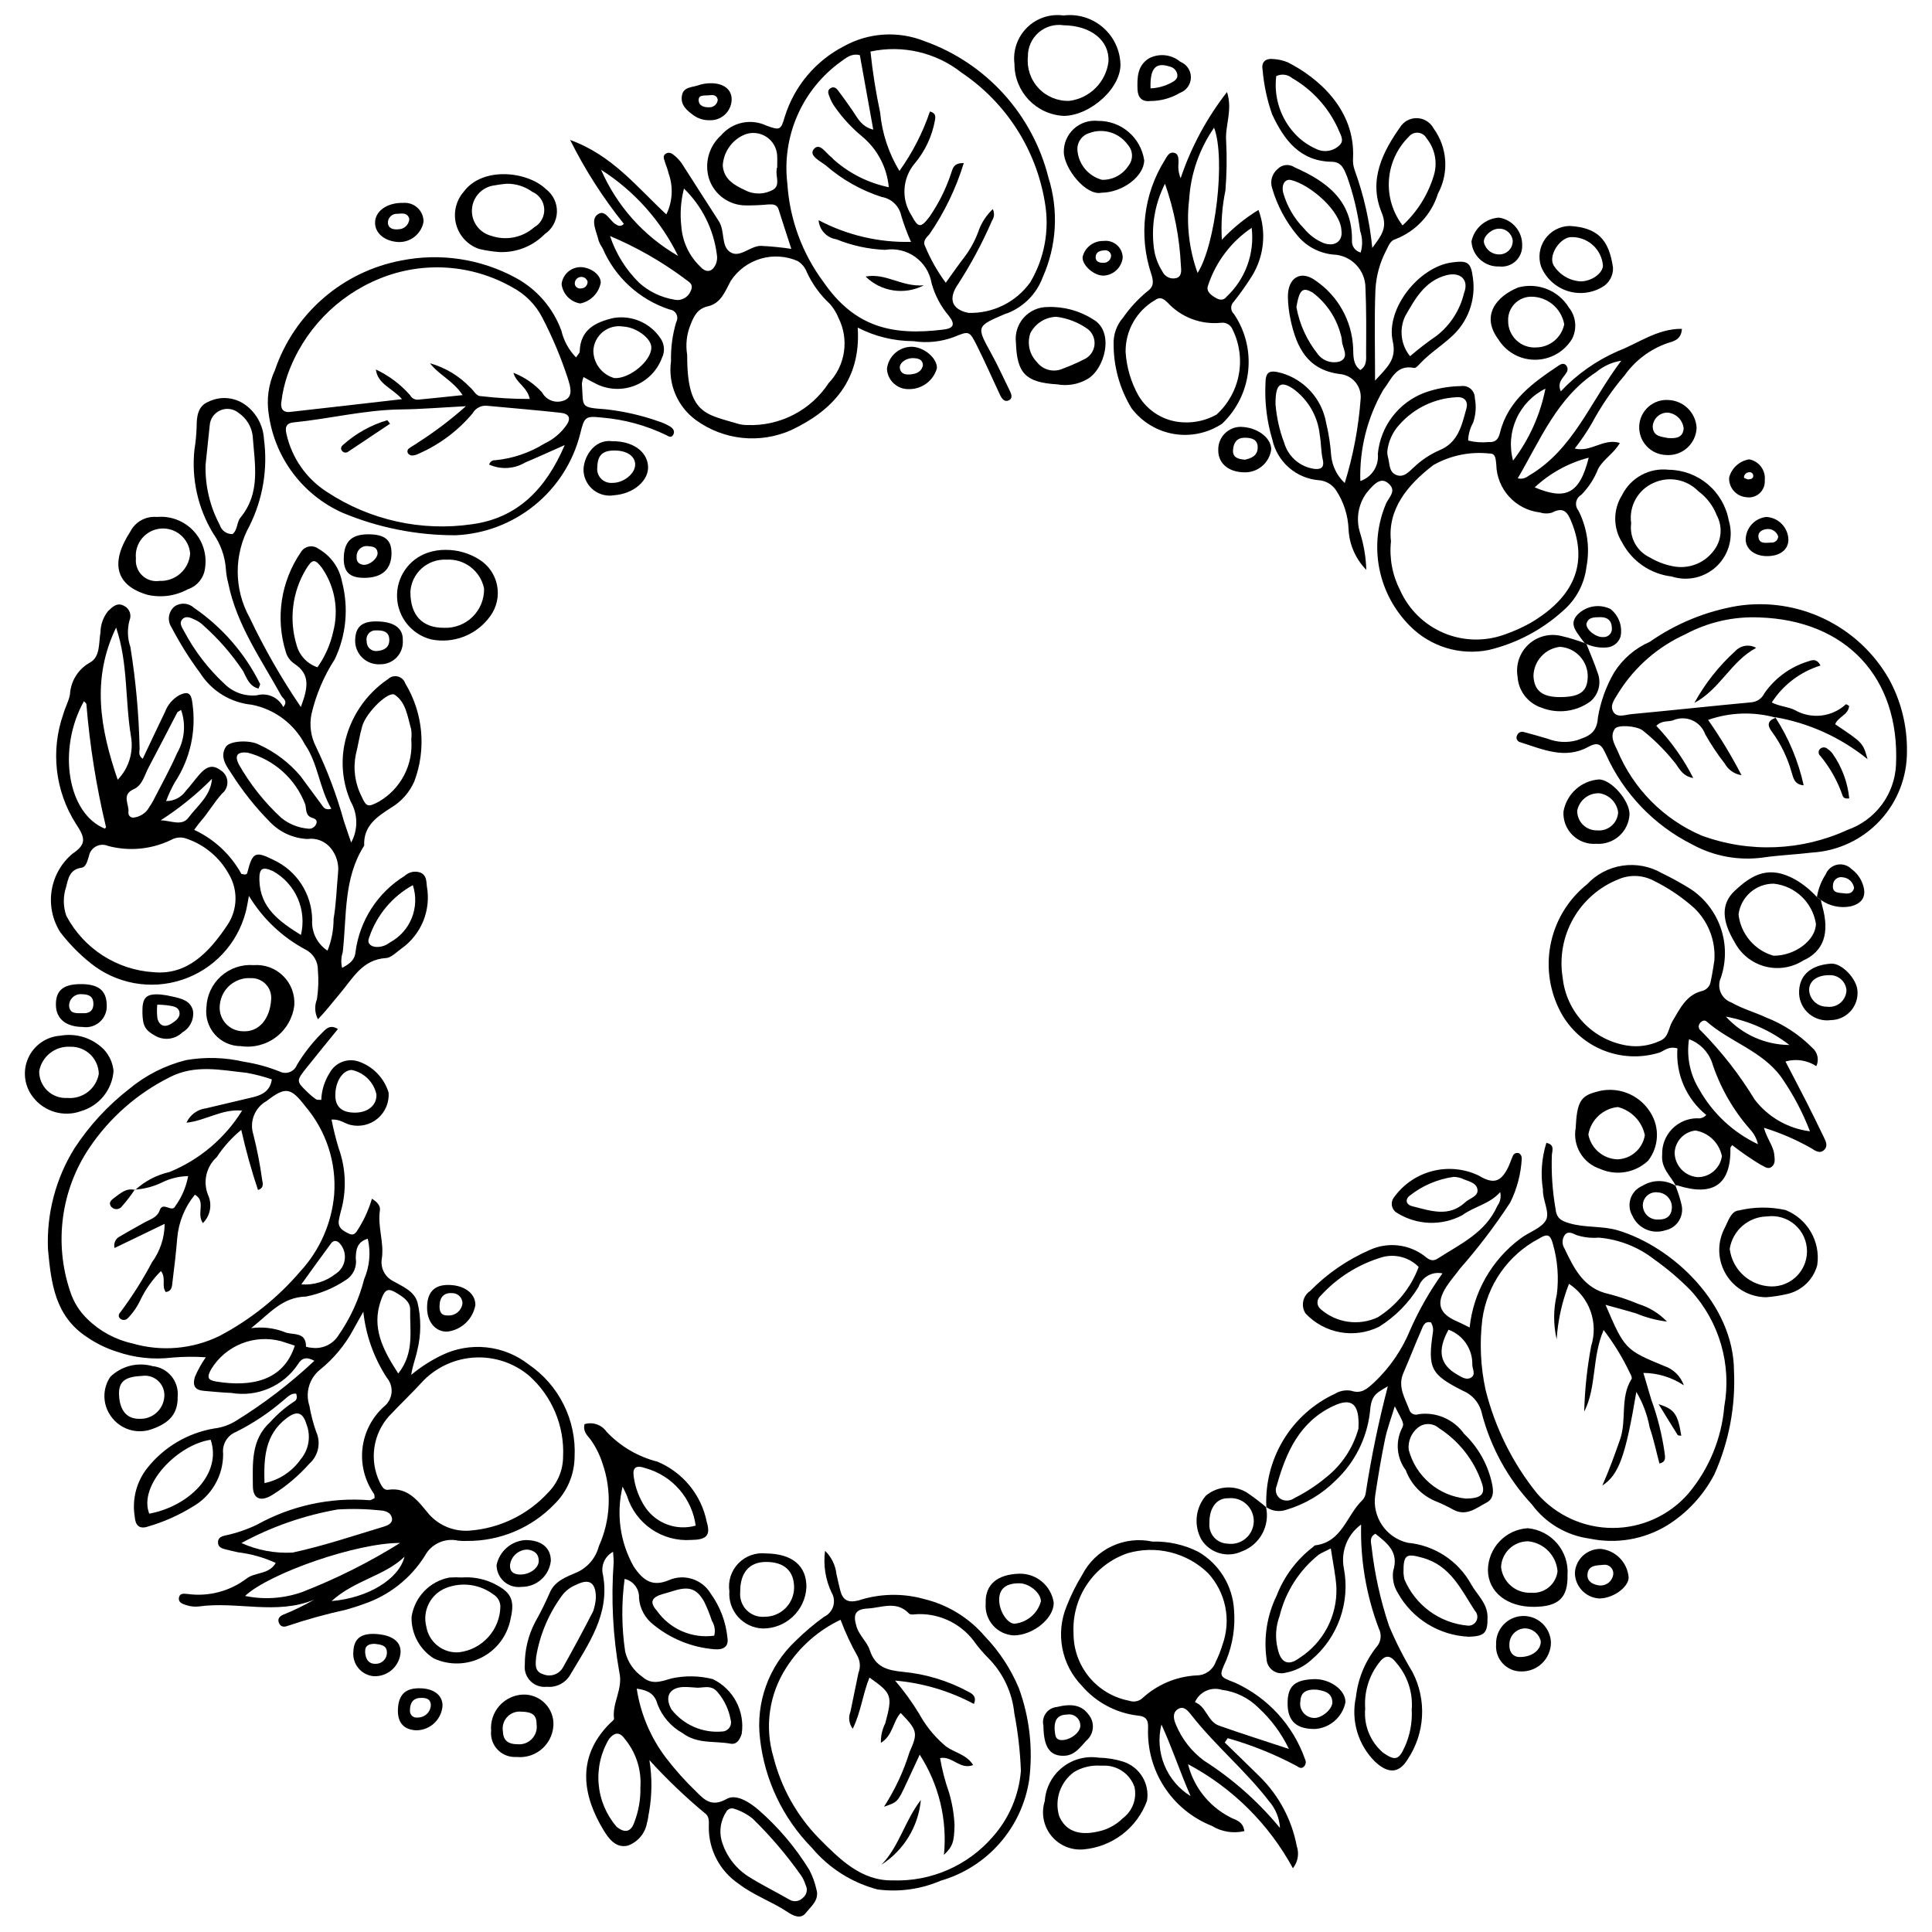 <?xml version="1.0" encoding="UTF-8"?>
<!-- Uploaded to: SVG Repo, www.svgrepo.com, Generator: SVG Repo Mixer Tools -->
<svg width="800px" height="800px" version="1.1" viewBox="144 144 512 512" xmlns="http://www.w3.org/2000/svg">
 <defs>
  <clipPath id="b">
   <path d="m283 521h78v130.9h-78z"/>
  </clipPath>
  <clipPath id="a">
   <path d="m412 148.09h29v26.906h-29z"/>
  </clipPath>
 </defs>
 <path d="m242.57 461.68c1.66 0.992 2.266 2.07 2.106 3.125-0.645 4.262 1.141 8.391 0.523 12.652h0.004c-0.469 2.449 0.742 4.91 2.965 6.039 2.543 1.461 5.621 2.641 6.477 5.68 0.988 4.144 0.977 8.461-0.039 12.594-0.43 2.125-1.277 4.164-1.625 6.578v0.004c2.477-2.059 5.195-3.809 8.094-5.211 3.672-1.781 7.769-2.5 11.828-2.074s7.918 1.977 11.141 4.484c8.113 5.5 12.754 14.848 12.227 24.637-0.074 4.684-1.992 9.145-5.336 12.422-6.086 6.328-14.516 9.859-23.293 9.754-0.738 0.035-1.477 0.012-2.211-0.07-3.539-0.805-7.176 0.863-8.871 4.074-3.773 5.973-9.488 10.465-16.184 12.723-1.547 0.578-3.137 1.059-4.731 1.512v-0.004c-5.215 1.152-10.367 2.578-15.43 4.277-0.938 0.375-1.84 0.293-2.289-0.785-0.457-1.098 0.195-1.766 1.09-2.16 2.844-1.148 5.602-2.488 8.266-4.004-10.035 4.144-20.445 0.379-30.57 1.801-1.098 0.125-2.207 0.012-3.258-0.324-0.977-0.301-2.34-0.695-2.004-2.144 0.262-1.121 1.422-0.914 2.293-0.832h0.004c5.539 0.75 11.148-0.723 15.605-4.098 2.277-1.762 5.922-0.992 7.731-4.141v0.004c-3.172-1.449-6.551-2.398-10.012-2.82-1.082-0.203-2.148-0.512-3.223-0.758-1.133-0.258-2.184-0.656-2.07-2.07 0.09-1.105 1.008-1.422 1.941-1.633l-0.004 0.004c2.887-0.613 5.691-1.562 8.352-2.836 9.078-5.055 19.445-7.316 29.805-6.512 0.449 0.051 0.953-0.355 1.402-0.535-0.055-0.465 0.016-0.867-0.145-1.121v0.004c-2.461-3.516-3.555-7.809-3.07-12.074 0.484-4.266 2.512-8.203 5.699-11.078 1.129-0.891 1.852-2.199 2.004-3.629 0.148-1.43-0.285-2.859-1.203-3.965-3.453-5.266-5.602-11.277-6.273-17.539-0.859 1.527-1.738 3.043-2.574 4.582h0.004c-2.234 4.191-5.301 7.887-9.012 10.855-2.762 2.305-3.836 6.062-2.703 9.477 0.398 2.336 0.992 4.633 1.781 6.867 1.34 2.918 0.605 6.367-1.805 8.488-2.812 3.18-6.07 5.938-9.672 8.188-3.117 1.984-5.273 1.246-5.289-2.301-0.031-5.965-0.547-12.27 4.621-16.945 1.844-2.055 3.945-3.863 6.254-5.379 0.758-0.395 0.926-1.043 0.609-2.125-1.332-0.172-2.211 0.812-3.129 1.555l-0.004-0.004c-3.894 3.391-8.199 6.277-12.816 8.586-2.312 0.918-3.715 3.285-3.414 5.754 0.031 2.875-0.715 5.707-2.16 8.191-1.441 2.488-3.527 4.539-6.035 5.941-3.617 2.227-7.516 3.957-11.59 5.144-2.453 0.891-3.492-0.32-3.637-2.574l-0.004-0.004c-0.762-4.606 0.469-9.324 3.391-12.969 4.41-5.512 10.691-9.211 17.652-10.391 2.012-0.238 3.949-0.906 5.68-1.961 7.481-4.609 14.477-9.961 20.879-15.98-2.078-1.137-3.363-0.742-4.32 0.867-1.891 2.856-4.57 5.102-7.719 6.457-3.144 1.359-6.617 1.77-9.992 1.188-2.391-0.066-4.777-0.359-7.164-0.539-2.402-0.184-3.16-1.289-2.469-3.691v-0.004c0.781-1.832 1.75-3.578 2.898-5.207-2.984-0.203-5.981-0.176-8.961 0.082-4.949 0.598-9.973 0.055-14.68-1.59-2.781-0.879-5.422-2.172-7.824-3.832-8.594-5.582-9.531-14.504-10.363-23.277-0.402-9.426 2.043-18.754 7.023-26.766 3.918-5.996 8.801-11.301 14.453-15.695 4.398-3.664 9.566-6.289 15.121-7.676 5.074-0.879 10.27-0.734 15.285 0.426 3.273 0.504 6.473 1.379 9.543 2.613 0.832 0.41 1.793 0.453 2.66 0.121 0.863-0.332 1.547-1.012 1.887-1.875 1.805-3.004 3.965-5.785 6.434-8.277 1.133-1.141 2.246-2.621 4.43-1.242-2.801 3.453-5.594 6.84-8.32 10.277-2.785 3.512-2.766 3.543 0.434 6.629 0.656 0.637 1.363 1.215 2.113 1.734 0.254 0.176 0.695 0.082 1.363 0.137 0.09-2.516 0.844-4.961 2.184-7.086 1.438-2.715 4.594-4.031 7.535-3.144 3.902 1.277 6.938 4.379 8.129 8.305 0.184 2.609-0.887 5.152-2.883 6.844-1.996 1.688-4.68 2.324-7.223 1.711-1.539-0.348-2.844-1.59-5.019-1.402v0.004c0.5 2.555 1.129 5.086 1.887 7.578 1.953 5.414 2.144 11.309 0.551 16.836-0.191 0.711-0.355 1.434-0.492 2.156-0.414 2.168 1.293 2.992 2.703 3.668 1.621 0.781 2.113-0.898 2.824-1.891h-0.004c1.387-2.316 2.473-4.797 3.234-7.383zm-62.855-2.422 0.094 0.113c2.562-2.356 5.699-4 9.094-4.769 7.977-3.258 14.719-8.957 19.258-16.281-5.402-0.5-9.559 2.648-14.75 3.207 0.953-2.098 2.93-3.547 5.219-3.82 4.113-0.969 8.223-1.938 12.332-2.918 2.59-0.609 4.66-1.73 5.078-4.75h-0.004c-2.172-0.742-4.398-1.32-6.66-1.73-6.871-0.719-13.707-2.316-20.488 1.207v0.004c-8.566 4.301-15.875 10.738-21.227 18.695-7.5 11.18-9.375 25.215-5.078 37.977 0.887 2.797 2.461 5.328 4.574 7.359 3.293 3.238 7.434 5.481 11.945 6.473 7.656 2.223 15.863 1.523 23.031-1.965 8.172-4.293 15.449-10.102 21.445-17.121 5.164-5.606 8.32-12.766 8.98-20.359 0.637-8.492-2.109-16.895-7.633-23.383-3.891-5.062-5.269-5.277-10.266-1.422l0.004 0.004c-3.156 1.742-4.629 5.481-3.516 8.906 0.992 3.922 1.766 7.894 2.316 11.902 0.176 1 0.59 2.238-1.102 2.769l0.004 0.004c-1.742-5.234-3.219-10.551-4.43-15.93-2.516 2.062-4.707 4.496-6.488 7.215-2.812 2.543-3.731 6.57-2.293 10.078 1.137 2.516 0.582 5.477-1.387 7.41-1.809-2.562 0.934-5.769-2.117-7.527-2.668 3.246-4.297 7.223-4.672 11.41-0.32 3.852-0.754 7.695-1.246 11.527-0.145 1.145-0.059 2.625-1.789 2.859-1.234-1.582 0.176-3.656-1.289-5.566-2.195 2.188-4.008 4.727-5.367 7.516-0.848 1.84-1.996 3.523-3.402 4.981-0.527 0.562-1.395 0.625-1.996 0.145-0.789-0.66-0.305-1.426 0.148-1.906 3.078-4.129 5.832-8.496 8.238-13.051 2.164-2.957 3.34-6.523 3.356-10.191l-13.266 6.406v0.004c-0.348-1.281 0.309-2.621 1.531-3.133 2.039-1.25 4.164-2.359 6.238-3.555 1.559-0.898 3.512-1.316 4.195-3.32 0.84-2.457 3.262 0.785 4.121-1.09 1.715-2.367 2.879-5.086 3.41-7.961-2.336 0.043-4.637 0.586-6.742 1.594-2.309 1.152-4.828 1.824-7.402 1.984zm88.688 90.375h0.004c7.984-0.586 15.449-4.195 20.863-10.094 2.512-2.523 3.934-5.934 3.953-9.492 0.398-8.168-2.934-16.078-9.051-21.504-3.961-3.312-9.02-5.023-14.176-4.793-5.16 0.23-10.047 2.383-13.695 6.039-2.977 3.254-6.184 6.297-9.207 9.508-2.09 2.336-3.438 5.238-3.883 8.34-0.441 3.102 0.039 6.266 1.387 9.094 0.52 0.996 1.016 2.258 2.285 2.07 5.394-0.785 8.105 3.285 10.797 6.481l0.004 0.004c2.703 3.035 6.664 4.641 10.723 4.348zm-26.934-77.359c-2.871 0.836-3.152 2.93-3.184 5.231h-0.004c0.355 2.246-0.672 4.488-2.602 5.691-3.199 2.152-6.789 3.648-10.566 4.402-6.371 0.184-9.516 4.375-14.559 8.375h-0.004c2.945-0.398 5.941-0.062 8.723 0.973 2.086 1.043 5.859-0.316 5.82 3.945 0.496 0.164 1.012 0.258 1.535 0.281 2.805 0.391 5.574-0.906 7.078-3.305 3.141-4.519 5.445-9.562 6.809-14.895 1.449-3.375 1.781-7.125 0.953-10.699zm-33.477 80.645-0.004-0.004c4.25 1.922 8.902 2.789 13.559 2.535 8.199-1.77 16.199-4.473 24.25-6.902 0.918-0.277 2.316-0.867 2.078-2.207-0.254-1.414-1.523-1.926-2.902-2.051h-0.004c-3.828-0.41-7.684-0.5-11.523-0.258-8.91 1.57-17.504 4.57-25.457 8.883zm42.047-0.016c-11.379-0.078-34.602 7.969-41.098 14.043v-0.004c5.047 1.043 10.285 0.688 15.145-1.035 9.039-3.516 17.727-7.871 25.949-13.008zm-50.207-27.348c-8.723 1.273-19.23 11.977-16.285 19.586 10.48-1.941 19.324-10.559 16.281-19.59zm22.301-24.945c-1.219-0.395-2.434-0.809-3.66-1.184l-0.004-0.004c-3.465-0.918-7.133-0.695-10.461 0.633-3.328 1.332-6.141 3.699-8.016 6.75-1.25 2.227-0.977 2.957 1.453 3.344 9.016 1.426 17.652-0.086 20.684-9.543zm27.41 7.379c4.352-5.481 3.019-11.312 3.16-16.863 0.051-2.039-1.566-3.188-3.144-4.188-2.746-1.738-3.516-1.449-4.625 1.719-2.531 7.203 0.539 13.059 4.609 19.332zm-35.453 29.051c3.914-0.812 7.367-3.094 9.648-6.375 2.133-2.578 2.699-6.113 1.477-9.234-0.953-3.172-2.512-3.664-5.195-1.645-5.856 4.402-6.121 10.605-5.93 17.254zm24.215-98.184c3.352-0.078 5.625-2.109 5.445-4.867-0.727-3.266-3.312-5.793-6.594-6.445-2.41 0.125-4.309 3.121-4.293 6.769 0.012 3.094 1.848 4.625 5.441 4.543zm-14.457 45.52c3.25 0.242 6.473-0.738 9.039-2.75 1.332-0.828 2.234-2.203 2.461-3.754 0.23-1.555-0.23-3.129-1.266-4.309-0.723-0.848-1.656-0.969-2.328-0.074-2.609 3.496-5.137 7.055-7.906 10.887zm8.02 83.926c9.711-0.836 17.859-5.828 19.336-11.766-5.289 5.137-13.113 6.144-19.336 11.766z"/>
 <path d="m223.73 331.36c1.824-4.934 2.676-8.605-1.75-11.48v-0.004c-1.078-0.734-1.863-1.82-2.227-3.07-2.793-8.938-1.344-18.66 3.93-26.395 0.457-0.812 1.25-1.387 2.168-1.566 0.914-0.184 1.863 0.047 2.598 0.629 3.262 1.859 5.531 5.066 6.203 8.762 1.785 6.836 1.105 14.082-1.926 20.465-2.902 4.477-5 9.426-6.199 14.625-0.559 2.883-0.148 5.875 1.176 8.5 3.039 6.293 5.508 12.848 7.375 19.582 0.535 1.66 1.113 3.305 1.984 5.879 1.848-3.387 1.809-7.484-0.105-10.836-2.078-4.738-2.672-10-1.691-15.086 1.422-7.113 5.598-13.375 11.613-17.43 0.691-0.641 1.664-0.883 2.578-0.648 0.91 0.234 1.645 0.918 1.941 1.812 4.742 7.824 5.629 17.395 2.41 25.957-1.254 2.883-3.367 5.301-6.055 6.926-3.766 2.422-7.496 4.832-7.234 10.117-5.555 8.684-4.586 18.684-5.691 28.262-0.441 1.34-0.496 2.773-0.16 4.137 1.812-0.984 3.367-1.977 3.551-4.227 1.09-8.328 5.871-15.727 13.02-20.145 1.094-1.039 2.668-1.387 4.098-0.91 1.656 0.641 1.656 2.199 1.793 3.699 0.555 3.09 0.223 6.273-0.961 9.18s-3.168 5.418-5.719 7.242c-1.352 0.949-2.734 2.473-4.176 2.562-6.281 0.387-8.809 5.438-12.152 9.371-1.863 2.191-3.559 4.469-5.867 6.848-0.855-1.645-0.949-3.582-0.258-5.301 0.383-2.555 0.469-5.141 0.25-7.715 0.047-2.289-1.223-4.402-3.262-5.445-6.199-3.301-11.391-8.223-15.012-14.238-0.336 1.707-0.523 3.035-0.863 4.324l-0.004-0.004c-2.219 8.445-8.562 15.191-16.855 17.922-8.293 2.734-17.402 1.082-24.207-4.387-3.016-2.406-5.727-5.172-8.07-8.23-2.07-3.269-2.883-7.176-2.289-11 0.594-3.82 2.551-7.301 5.516-9.785 3.695-2.5 3.508-4.094 0.914-7.957-5.516-8.664-6.742-19.383-3.328-29.07 0.492-1.766 1.449-3.426 1.762-5.211h-0.004c0.203-3.531 2.199-6.715 5.293-8.434 2.789-1.5 2.297-5.215 2.797-8.043v0.004c0.027-2.027 0.727-3.988 1.988-5.574 1.188-1.145 2.469-2.461 4.324-1.371 1.395 0.711 1.996 2.387 1.375 3.824-0.625 2.316-0.543 4.769 0.238 7.039 1.434 8.891 2.25 17.867 2.438 26.867 0.039 0.82-0.5 1.77 0.828 2.762 1.984-4.188 3.898-8.273 5.863-12.336h0.004c0.699-1.922 2.062-3.535 3.84-4.539 2.293-1.086 3.164-0.516 3.453 2.09v-0.004c1.09 7.363-0.578 14.867-4.68 21.074-0.887 1.578-1.652 3.223-2.285 4.918 2.094 0.016 4.059-1.004 5.25-2.723 1.234-1.359 2.312-2.863 3.516-4.25 2.059-2.371 3.641-2.691 5.652-1.219h0.004c1.059 0.641 1.742 1.762 1.824 3 0.078 1.238-0.449 2.438-1.422 3.211-2.109 2.34-3.644 5.07-5.711 7.414-0.484 0.547-0.891 1.164-1.672 2.195 5.312 2.457 9.695 6.547 12.516 11.676 1.234 0.301 1.453 0.105 1.574-0.359 1.383-5.398 2.062-5.773 6.945-3.352h-0.004c3.023 1.406 5.59 3.637 7.402 6.438s2.797 6.059 2.84 9.395c-0.23 3.273 1.324 6.414 4.066 8.215 1.07-2.68 1.613-5.539 1.609-8.422 0.688-3.977 0.797-8.055 1.176-12.086v-0.004c0.297-2.375-0.391-4.766-1.898-6.621-1.492-1.871-3.863-2.809-6.231-2.461-3.731-0.172-7.258-1.766-9.855-4.453-3.879-3.922-7.32-8.25-10.273-12.906-1.254-1.891-3.211-4.387-1.449-7.098 1.016-1.566 6.297-1.914 8.883-0.492 4.191 1.926 7.906 4.754 10.879 8.281 1.848 2.516 3.695 5.031 5.562 7.531 0.508 0.676 0.898 1.625 2.617 1.117-3.203-5.434-3.519-12.023-7.047-17.09-2.852-5.445-8.02-9.297-14.051-10.473-5.613-0.551-10.656-3.652-13.684-8.41-2.844-3.836-5.383-7.887-7.59-12.121-1.172-1.77-0.832-4.129 0.789-5.496 1.578-1.117 3.727-0.98 5.152 0.328 7.465 5.106 13.5 12.039 17.523 20.141 0.113 0.227-0.191 0.66-0.391 1.273-2.457-0.59-3.16-2.859-4.082-4.606h0.004c-2.949-4.438-6.453-8.477-10.43-12.02-0.648-0.66-1.414-1.191-2.258-1.566-1.145-0.547-2.531-1.285-3.531-0.043-0.762 0.949 0.031 2.09 0.566 3.043h0.004c2.758 5.223 6.379 9.941 10.711 13.957 2.258 2.25 5.414 3.359 8.582 3.019 2.777-0.766 5.711 0.543 6.992 3.125 1.328-1.66-0.098-2.227-0.535-3.019-5.305-9.629-11.801-18.699-14.043-29.77v-0.004c-0.336-1.246-0.547-2.519-0.637-3.805-0.242-3.383-1.406-6.637-3.359-9.406-4.055-6.672-5.801-14.492-4.965-22.254 0.324-1.996 0.516-4.012 0.578-6.031-0.008-2.656 0.316-5.488 3.047-6.59 3.223-1.629 7.09-1.289 9.98 0.879 2.856 2.133 4.617 5.422 4.812 8.98 1.047 7.867-0.285 15.871-3.82 22.98-4.191 7.578-4.18 16.785 0.031 24.352 3.906 8.223 8.441 16.133 13.559 23.66zm-38.988 70.289c8.906 0.801 14.676-5.25 19.523-12.508 2.742-4.082 2.871-9.387 0.32-13.594-2.434-4.367-6.402-7.676-11.137-9.289-1.371-0.516-2.906-0.383-4.168 0.359-5.184 2.488-11.082 3.043-16.633 1.566-1.027-0.449-2.203-0.406-3.191 0.117-0.992 0.527-1.688 1.477-1.887 2.578-0.426 1.215-0.688 2.894-2.004 3.086-3.176 0.465-3.477 2.93-4.07 5.18v0.004c-0.805 2.465-0.773 5.125 0.09 7.57 4.594 8.668 13.363 14.324 23.156 14.93zm20.879-116.11c1.402-1.133 1.082-3.129 2.117-4.387 5.445-6.606 3.738-14.273 3.219-21.719-0.328-2.426-1.668-4.602-3.688-5.984-1.359-1.137-3.242-1.41-4.871-0.707-1.625 0.699-2.719 2.258-2.824 4.027-0.395 3.473-0.699 6.957-1.098 10.43v-0.004c-0.141 5.547 1.156 11.035 3.766 15.93 0.453 1.477 1.836 2.465 3.379 2.414zm47.371 54.418c0.113-0.906 0.098-1.828-0.035-2.731-0.957-3.273-1.332-7.066-4.34-9.094-1.656-1.117-7.578 4.68-8.617 8.289-0.707 2.453-1.07 5-1.691 7.481-0.781 3.797-0.238 7.75 1.535 11.195 1.254 2.871 1.793 2.785 4.496 1.383 2.863-1.645 5.199-4.074 6.731-7 1.535-2.926 2.199-6.231 1.922-9.523zm-24.859-19.125v0.004c2.023-2.863 3.449-6.102 4.191-9.527 1.488-5.754 0.402-11.871-2.973-16.766-1.898-2.496-2.559-2.488-4.277 0.32-3.625 6.043-4.523 13.34-2.473 20.082 0.734 2.769 2.816 4.981 5.531 5.891zm-53.363-10.516c-6.574 13.613-4.25 26.691 0.418 40.32 2.934-3.031 4.246-7.281 3.527-11.441-1.598-9.57-0.746-19.469-3.945-28.879zm34.824 33.137c-2.691-0.266-3.492 0.723-2.324 3.078 3 5.289 6.797 10.082 11.262 14.207 2.019 1.637 4.481 2.633 7.07 2.859 0.961 0.16 1.895-0.395 2.219-1.309 0.355-0.891-0.277-1.312-1.031-1.535-1.867-0.551-1.551-2.133-1.883-3.555h-0.004c-2.574-6.793-8.281-11.918-15.309-13.746zm-37.801 20.148c0.102-0.145 0.32-0.316 0.293-0.43-2.559-10.699-4.297-21.578-5.191-32.543-0.023-0.281-0.43-0.531-0.656-0.797-7.121 12.801-4.32 29.805 5.555 33.77zm20.195-31.461c-0.707 0.457-0.93 0.52-1.004 0.66-2.539 4.863-5.027 9.754-7.609 14.594-1.094 2.047-1.637 4.719-3.883 5.719-3.43 1.527-1.199 4.035-1.457 6.094l0.004-0.004c-0.066 0.371 0.039 0.754 0.281 1.039 0.246 0.285 0.605 0.445 0.984 0.438 1.855-0.172 3.496-1.281 4.344-2.941 0.324-0.445 0.613-0.91 0.871-1.395 2.164-4.238 4.504-8.402 6.41-12.758 2-3.481 2.387-7.656 1.059-11.445zm31.762 59.652v-0.004c0.785-3.246 0.484-6.66-0.855-9.723-1.34-3.059-3.648-5.594-6.566-7.219-2.824-1.246-3.664-0.738-3.586 2.383 0.184 7.43 5.352 10.996 11.008 14.559zm29.656-13.219c-5.445 3.004-9.566 7.938-11.559 13.828-0.641 1.48 0.219 2.434 1.875 2.555h0.004c1.297 0.043 2.566-0.375 3.582-1.184 5.453-2.914 8.023-9.324 6.098-15.199zm-66.832-17.172c2.59-0.008 5.594 1.68 7.375-0.715 2.356-3.168 5.871-5.731 6.231-10.281v-0.004c-4.121 4.152-8.684 7.84-13.605 11z"/>
 <path d="m479.6 543.47c-0.312-6.262 1.254-12.477 4.496-17.844 3.242-5.367 8.016-9.641 13.703-12.277 1.281-0.773 2.797-1.055 4.269-0.793 2.769 0.926 4.254-0.516 6.148-2.25 4.129-3.906 7.375-8.652 9.52-13.918 2.32-5.258 5.18-10.262 8.531-14.93-2.738-0.574-5.473 0.988-6.371 3.637-2.613 4.254-6.176 7.848-10.406 10.496-3.199 1.586-6.824 2.102-10.336 1.469-3.516-0.633-6.731-2.383-9.172-4.984-1.289-1.98-0.75-4.629 1.207-5.949 4.519-4.606 9.883-8.297 15.797-10.875 4.793-2.195 10.41-1.559 14.586 1.656 1.086 0.914 2.039 1.516 3.41 0.633 5.981-3.852 12.695-6.852 15.82-13.957 0.781-1.047 1.062-2.387 0.766-3.66-2.856 3.203-6.891 3.785-10.059 6.125-5.422 2.879-11.961 2.664-17.184-0.562-0.742-0.387-1.27-1.09-1.438-1.91-0.164-0.82 0.047-1.668 0.578-2.316 2.469-3.422 6.059-5.871 10.148-6.918 4.086-1.051 8.41-0.633 12.223 1.176 3.863 2.324 5.84 1.82 7.781-2.039 0.496-0.98 0.816-2.051 1.262-3.059 0.117-0.355 0.379-0.641 0.723-0.785 0.344-0.141 0.734-0.129 1.066 0.043 0.41 0.328 0.637 0.832 0.617 1.355-0.215 4.051-1.254 8.016-3.059 11.648-4.027 6.164-8.488 12.031-13.352 17.559-1.184 1.645-2.566 3.152-3.637 4.863-2.746 4.391-1.816 7.078 2.977 9.113 0.996 0.422 1.953 0.945 3.258 1.586h-0.004c0.988-9.34 5.82-17.844 13.336-23.477 2.285-1.805 5.801-2.809 6.941-5.086 1-2-0.98-5.289-0.844-7.969h-0.004c-0.656-4.148-0.344-8.387 0.91-12.391 2.211 0.414 1.582 1.973 1.461 3.106-0.184 4.777 0.137 9.559 0.953 14.27 0.266 2.562 1.375 3.219 3.574 3.887 4.277 1.301 8.758 0.648 13.035 1.938 14.445 4.348 30.598 19.477 30.695 37.172 0.445 9.41-1.324 18.797-5.16 27.398-2.883 5.566-7.207 10.258-12.523 13.578-6.164 3.75-13.527 5.008-20.586 3.516-6.121-0.828-11.645-4.102-15.309-9.07-6.301-6.777-10.832-15-13.199-23.945-0.551-2.75-2.426-5.047-5.008-6.133-8.609-4.344-9.406-5.981-8.008-15.484h-0.004c0.172-0.926-0.02-1.883-0.531-2.676-1.793-0.395-2.117 1.152-2.582 2.203-1.637 3.703-3.074 7.492-4.695 11.203-1.629 3.723 0.5 6.777 1.652 9.992l0.004 0.004c0.41 0.887 1.441 1.293 2.348 0.934 4.672-0.656 9.32 1.34 12.059 5.184 3.496 3.32 5.988 7.559 7.188 12.23 0.512 2.082 1.137 4.793-1.234 6.023-2.617 1.359-5.254 3.707-8.68 1.926h-0.004c-1.609-0.895-3.269-1.688-4.977-2.375-3.586-1.539-6.383-4.484-7.734-8.148-2.363-3.148-2.789-7.348-1.105-10.91 0.816-1.418 0.508-1.598-1.805-6.023-0.984 3.258-2.012 5.941-2.586 8.723-1.008 4.867-1.816 9.777-2.57 14.691h-0.004c-0.934 5.844 2.812 11.418 8.582 12.75 7.066 0.66 13.352 4.766 16.797 10.973 1.566 2.84 4.309 4.977 4.359 8.641 0.059 4.258-0.691 5.148-4.93 5.297v-0.004c-7.867-0.332-15.004-4.723-18.84-11.602-1.09-1.742-1.527-3.82-1.23-5.856 1.57-4.981-1.559-7.312-4.711-9.832-1.691 0.898-1.141 2.352-1.012 3.488 0.793 7.113 2.34 14.117 4.613 20.902 1.773 4.231 3.852 8.328 6.223 12.254 1.879 3.621 2.754 7.684 2.527 11.758-0.23 4.074-1.547 8.012-3.82 11.402-2.309 3.777-5.168 3.781-8.555 0.672-4.566-4.469-6.508-10.969-5.137-17.207 0.527-4.801 2.387-9.359 5.371-13.156 1.266-1.352 1.543-3.352 0.695-4.996-3.332-8.797-4.926-18.156-4.691-27.559-3.633 2.625-5.422 7.113-4.59 11.52 0.867 4.457 0.523 9.066-0.992 13.352-1.516 4.281-4.144 8.082-7.621 11.008-1.918 1.75-4.289 2.926-6.844 3.398-1.18 0.324-2.441 0.086-3.426-0.645-0.98-0.727-1.57-1.867-1.602-3.09-0.781-5.695 0.148-11.496 2.668-16.66 1.922-5.012 5.168-9.406 9.387-12.719 0.316-0.184 0.562-0.617 0.875-0.656 7.141-0.887 8.309-8.008 12.484-11.98 0.5-0.535 0.812-1.219 0.891-1.945 1.461-9.5 3.414-18.918 5.848-28.215-3.562 2.039-4.398 2.519-4.781 7.125-0.848 6.824-4.059 13.137-9.066 17.844-3.664 3.656-8.188 6.328-13.152 7.777-1.789 0.602-3.758 0.312-5.297-0.777zm76.93-44.531c-0.898-3.922-0.887-7.996 0.047-11.91 0.551-4.394 0.219-8.855-0.977-13.121-0.703-2.703-1.387-3.129-3.793-1.645l0.004-0.004c-8.145 4.297-13.719 12.25-14.98 21.371-0.762 6.231-0.473 12.543 0.855 18.676 2.5 10.027 7.148 19.391 13.621 27.441 5.043 5.82 12.359 9.168 20.062 9.176 7.699 0.012 15.023-3.324 20.078-9.133 5.473-6.531 8.793-14.59 9.508-23.078 1.992-11.078-1.305-22.445-8.91-30.738-2.969-3.019-6.199-5.769-9.652-8.215-4.238-3.312-9.348-5.316-14.707-5.773-1.988 0.164-3.988-0.062-5.887-0.668-0.934-0.414-2.121-1.156-3.051-0.137v0.004c-0.809 1.07-0.867 2.535-0.148 3.668 2.566 5.344 5.106 10.68 11.828 12.09 2.676 0.695 5.297 1.582 7.844 2.656 2.852 0.879 5.43 2.477 7.496 4.633-2.793-0.34-5.523-1.062-8.117-2.144-2.586-0.789-5.203-1.469-8.164-2.293 5.027 11.719 5.227 11.961 15.539 16.203 2.434 0.816 4.359 2.707 5.215 5.129-3.18-2.117-6.906-3.262-10.727-3.289 0.734 2.492 1.398 4.766 2.078 7.039l-0.004-0.004c1.648 4.496 2.824 9.152 3.512 13.891 0.098 1.16 0.66 2.625-1.336 3.082-0.855-3.227-1.527-6.484-2.606-9.602h0.004c-0.605-3.309-1.797-6.481-3.516-9.371-2.863 16.977-4.59 21.898-9.016 24.816 1.918-4.336 3.324-8.266 4.695-12.191 1.832-5.242-0.062-11.113 3.062-16.062 0.191-0.305-0.164-1.074-0.426-1.531-1.914-4.051-4.258-7.883-6.988-11.438-3.141 7.348-1.812 15.059-5.144 21.633 0.148-5.836 0.77-11.656 1.848-17.395 0.957-3.012 0.895-6.254-0.168-9.23-1.062-2.977-3.07-5.519-5.715-7.246-1.84 4.707-2.941 9.668-3.266 14.711zm-52.531 23.672c0.375-6.785-1.898-8.238-6.617-6.027-9.012 4.223-12.555 12.297-15.035 21.129l0.004 0.004c-0.555 1.223-0.168 2.668 0.922 3.449 1.129 0.711 2.57 0.668 3.66-0.102 3.109-1.551 6.027-3.465 8.691-5.699 4.055-3.273 6.984-7.734 8.375-12.754zm-7.32 31.738c-1.578 0.805-2.41 1.152-3.16 1.625-5.188 4.133-8.855 9.867-10.422 16.312-1.031 2.754-1.203 5.754-0.5 8.609 0.777 3.699 2.762 4.754 5.773 2.477v0.004c6.309-4.047 10.031-11.109 9.793-18.602-0.172-3.238-0.898-6.445-1.484-10.426zm23.289-74.594-0.004-0.004c-2.484-2.516-6.125-3.516-9.551-2.621-6.352 1.859-12.07 5.441-16.512 10.348-0.484 0.434-0.762 1.055-0.758 1.703 0.004 0.652 0.285 1.27 0.777 1.695 4.168 3.707 10.137 4.582 15.191 2.227 4.988-3.137 8.801-7.828 10.852-13.352zm-1.848 117.32c0.359-4.523-1.117-9.004-4.098-12.43-1.719-2.246-3.098-2.066-4.742 0.242-2.562 3.414-3.801 7.637-3.488 11.895-0.422 4.441 1.352 8.812 4.746 11.711 3.082 2.113 4.106 2.035 5.688-1.461h0.004c1.422-3.117 2.074-6.535 1.891-9.957zm14.359-55.934c4.051-0.051 5.305-1.137 4.172-4.277-2.043-5.934-6.031-11.004-11.316-14.387-1.59-1.406-3.961-1.453-5.606-0.113-1.742 1.418-2.648 3.629-2.402 5.863 0.914 3.438 2.852 6.516 5.559 8.824s6.055 3.734 9.594 4.09zm-16.539 19.695c0.039 0.562 0.117 1.121 0.234 1.672 1.418 3.383 3.731 6.312 6.684 8.48 2.957 2.168 6.449 3.488 10.102 3.82 0.969 0.098 1.891-0.418 2.32-1.293 0.426-0.875 0.262-1.922-0.41-2.625-3.625-5.547-6.387-11.938-13.77-14.031-4.383-1.242-5.223-0.992-5.16 3.977zm13.301-104.95c-4.238 0.594-8.242 2.297-11.602 4.941-1.316 0.961-1.102 2.406 0.633 2.836 4.773 1.184 9.648 3.043 14.051-1.062 1.156-1.078 3.469-1.535 3.227-3.332-0.266-1.988-2.664-2.215-4.246-3.008h0.004c-0.668-0.227-1.363-0.352-2.066-0.375zm-1.367 40.5c-3.055 5.527-2.293 9.27 2.266 11.867 1.102 0.629 2.344 1.531 3.574 0.898 1.508-0.781 0.496-2.273 0.465-3.477h-0.004c0.113-4.129-2.426-7.867-6.305-9.289z"/>
 <path d="m506.09 295.02c-2.844-2.883-4.519-6.719-4.707-10.766-0.145-3.672-1.285-7.238-3.301-10.309-0.996-1.516-2.629-2.496-4.434-2.668-6.09-0.434-11.168-4.828-12.469-10.793-1.43-4.773-2.047-9.75-1.824-14.73 0.039-3.269 0.945-3.769 4.184-2.918 3.027 0.871 5.746 2.574 7.852 4.914 2.109 2.344 3.512 5.231 4.055 8.332 0.688 2.867 1.133 5.789 1.336 8.73 0.293 2.75 1.566 5.309 3.586 7.199 2.25-7.269 3.664-14.773 4.223-22.363 0.258-3.32-2.207-6.234-5.527-6.523-8.57-1.094-11.465-7.07-13.035-14.324v-0.004c-0.438-1.98-0.68-3.996-0.723-6.023-0.086-5.168 3.402-7.383 7.465-4.32 5.844 4.035 9.477 10.566 9.824 17.66 0.09 2.188-0.141 4.406 1.902 5.953 1.844-1.199 1.523-3.012 1.535-4.582 0.035-5.711 0.082-11.43-0.168-17.133h-0.004c0.02-4.816-3.812-8.766-8.625-8.895-3.695-0.375-7.09-2.199-9.438-5.07-3.074-3.68-5.352-7.961-6.684-12.566-0.574-1.805 0-3.781 1.445-5.004 1.195-1.246 3.117-1.445 4.539-0.465 8.52 3.762 15.367 8.812 15.188 19.406-0.102 1.477 0.875 2.809 2.309 3.164 0.551-1.871 0.504-3.867-0.141-5.711-0.645-4.93-1.812-9.777-3.477-14.461-0.781-1.871-1.406-3.84-4.035-3.879-8.457-0.125-12.637-5.777-15.801-12.539l-0.004 0.004c-1.344-3.824-2.195-7.805-2.535-11.84-0.398-2.125 0.855-3.102 2.93-2.84l-0.004-0.004c1.289 0.078 2.555 0.371 3.746 0.867 8.055 4.078 17.941 12.551 17.297 25.395l0.004 0.004c-0.082 1.102 0.074 2.203 0.453 3.238 2.402 6.629 3.961 13.535 4.644 20.551 2.305-3.191 4.191-5.238 2.477-9.391-3.574-8.645 0.297-16.199 5.25-23.105 1.086-1.336 2.766-2.039 4.481-1.875 1.711 0.164 3.227 1.176 4.039 2.691 1.801 2.477 2.867 5.41 3.074 8.465 0.207 3.059-0.457 6.109-1.91 8.805-1.719 5.547-5.875 10.004-11.289 12.098-1.379 0.398-1.793 1.723-2.387 2.871v0.004c-1.727 3.269-2.719 6.879-2.902 10.574-0.309 7.641-0.094 15.305-0.094 24.027 3.184-3.527 5.785-5.539 4.691-10.414-1.93-8.605 6.887-19.742 15.691-20.91 4.059-0.539 5.016-0.133 5.539 4.043 0.863 5.938-1.355 11.906-5.891 15.836-2.586 2.332-5.559 4.242-7.984 6.793-0.5 0.523-1.238 1.387-1.703 1.289-4.852-0.992-6.059 3.172-8.168 5.812-4.234 7.328-6.34 15.695-6.082 24.156 3.035-1.012 4.961-3.992 4.641-7.172 0.332-3.582 1.66-6.996 3.836-9.859 2.176-2.863 5.109-5.062 8.469-6.344 3.125-1.133 6.418-1.734 9.746-1.777 0.922-0.145 1.863 0.129 2.57 0.742 0.703 0.617 1.102 1.512 1.086 2.449 0.422 2.172 0.262 4.418-0.461 6.512-0.816 1.445-1.266 3.07-1.312 4.727 1.789 0.449 3.644 0.578 5.481 0.391 1.785 0.121 2.535-0.754 2.961-2.484 2.121-8.574 8.793-13.258 15.57-17.801 0.566-0.379 1.336-0.754 1.973-0.02v-0.004c0.48 0.59 0.48 1.434 0 2.023-0.801 1.355-2.465 2.391-1.441 4.856 4.262-4.519 9.391-8.137 15.082-10.637 5.535-2.125 10.535-6.004 17.02-5.934-0.16 2.965-2.289 3.305-3.887 3.812-4.539 1.602-8.477 4.566-11.27 8.484-3.352 3.926-6.269 8.199-8.707 12.746-1.352 2.332-2.867 4.562-4.527 6.684 4.266 1.078 7.629-2.836 11.945-1.48-1.574 2.801-4.309 4.238-5.719 6.816h-0.004c-1.012 2.578-2.531 4.93-4.465 6.914-0.719 0.402-1.219 1.098-1.375 1.906-0.152 0.805 0.059 1.637 0.582 2.273 2.359 4.625 3.106 9.906 2.125 15.004-0.539 4.43-2.699 8.504-6.062 11.438-5.602 5.129-12.418 8.742-19.805 10.508-7.574 1.539-15.414-0.836-20.859-6.32-4.188-4.168-7.031-9.496-8.164-15.297-1.133-5.797-0.5-11.805 1.816-17.242 0.758-1.648 2.914-3.34 0.574-5.305-1.703-1.43-3.219-0.621-5.746 2.523-2.223 3.023-2.879 6.918-1.77 10.5 1.02 3.207 1.586 6.543 1.684 9.91zm6.531-7.555c-0.473 4.465 0.371 8.973 2.426 12.961 2.266 5.062 6.352 9.086 11.445 11.273 5.098 2.184 10.828 2.371 16.059 0.523 2.438-0.836 4.797-1.887 7.047-3.141 11.418-6.734 15.336-15.547 10.914-26.629-1.004-2.512-2.016-4.293-5.164-2.621-1.055 0.324-2.188 0.316-3.238-0.027-6.5-0.742-11.453-6.18-11.582-12.723-0.172-1.289-0.062-2.961-1.789-2.887v-0.004c-5.156-0.57-10.359 0.496-14.871 3.051-7.012 5.348-12.176 11.848-11.246 20.223zm-0.984-23.766c0.012 0.441 0.059 0.875 0.148 1.309 0.555 1.676 0.176 3.922 2.098 4.801 2.047 0.938 3.457-0.754 4.785-1.949 1.988-1.906 4.301-3.449 6.824-4.555 4.977-2.012 5.918-6.691 7.125-11.062 0.508-1.844-0.477-3.195-2.758-2.969h-0.004c-5.746 0.316-11.129 2.914-14.953 7.215-1.848 1.98-2.992 4.516-3.266 7.211zm6.051-25.297c2.238-1.934 4.586-3.742 7.027-5.418 3.644-2.832 6.207-6.828 7.269-11.32 1.391-3.519-0.973-5.707-4.699-4.723-5.719 1.512-8.324 6.32-10.941 10.93-1.598 3.481-1.078 7.566 1.344 10.531zm-1.988-34.668h-0.004c3.887-3.586 6.742-8.145 8.273-13.203 1.051-3.414 0.328-7.125-1.926-9.898-0.453-0.832-1.297-1.383-2.242-1.461-0.941-0.082-1.867 0.32-2.453 1.062-3.086 3.047-4.957 7.113-5.262 11.438-0.305 4.328 0.98 8.613 3.609 12.062zm-33.484-39.566c-0.633 5.144 0.859 10.328 4.133 14.348 1.727 2.152 3.945 3.856 6.473 4.965 2.066 1.012 4.547 0.605 6.188-1.012 1.426-1.355 0.055-3.027-0.492-4.551-2.574-5.535-6.785-10.145-12.066-13.203-1.18-1.004-2.84-1.219-4.234-0.547zm64.008 106.59c0.977 0.254 2.016 0.02 2.797-0.621 11.93-6.906 16.406-19.684 24.629-30.543h-0.004c-2.441 0.383-4.734 1.426-6.633 3.012-10.324 6.758-14.75 17.82-20.789 28.152zm-64.203-19.695c0.277 3.527 1.055 6.996 2.309 10.305 1.059 3.629 4.125 6.312 7.863 6.875 1.562 0.207 2.891-0.105 2.356-2.422-0.488-2.117-0.406-4.363-0.797-6.508v-0.004c-0.492-4.981-3.125-9.504-7.215-12.395-3.238-2.055-4.535-1.152-4.516 4.148zm17.527-45.367c-0.016-0.184-0.047-0.363-0.051-0.547-0.148-5.172-8.117-12.121-13.312-13.43-1.641-0.414-2.684 1.207-2.094 3.473 1.023 3.543 2.922 6.773 5.519 9.395 1.402 1.719 3.215 3.051 5.273 3.875 2.695 0.895 4.664-0.34 4.664-2.766zm-11.988 19.695c0.824 4.535 2.762 8.797 5.637 12.402 1.355 1.852 3.727 2.644 5.922 1.977 2.555-1.129 0.656-3.508 0.512-5.356-0.016-0.551-0.109-1.098-0.285-1.621-1.137-4.473-3.758-8.43-7.434-11.223-2.281-1.371-3.211-0.941-3.914 1.668-0.188 0.703-0.293 1.426-0.438 2.152zm65.996 21.602c-3.418 1.695-6.137 4.523-7.703 8-1.562 3.481-1.871 7.391-0.875 11.074 4.281-5.621 7.215-12.145 8.578-19.074zm-2.844 26.164c8.004 3.348 11.848 2.039 14.316-7.863v-0.004c-5.352 1.391-10.273 4.094-14.316 7.867z"/>
 <path d="m353.71 209.95c-1.258-3.883-2.336-7.137-3.359-10.406-0.438-1.395-1.496-1.422-2.633-1.367l-0.004-0.004c-2.012 0.195-4.035 0.281-6.059 0.266-4.398-0.008-8.305-2.809-9.727-6.969-1.324-4.152-0.082-8.699 3.168-11.605 2.969-3.488 7.914-4.539 12.043-2.562 3.574 1.305 3.812 1.168 4.848-2.434l0.004 0.004c2.508-8.02 8.109-14.703 15.566-18.574 6.574-3.676 14.461-4.188 21.453-1.391 16.293 5.805 28.609 19.359 32.832 36.133 2.738 8.68 2.211 18.059-1.484 26.379-1.609 4.371-5 7.852-9.332 9.57-0.172 0.066-0.363 0.082-0.531 0.156-7.836 3.344-7.785 3.312-3.785 10.559 1.777 3.219 3.281 6.59 4.91 9.891 0.43 0.867 0.781 1.949-0.18 2.445-1.289 0.668-1.984-0.453-2.465-1.473-2.043-4.328-3.953-8.723-6.098-12.996-1.969-3.922-2.082-3.894-5.973-2.301h0.004c-3.469 1.316-7.215 1.707-10.879 1.137-5.125-0.012-10.172-1.246-14.727-3.594 0.918 13.922-6.648 22-17.629 27.168-4.074 1.812-8.555 2.523-12.988 2.055-4.434-0.465-8.664-2.094-12.27-4.719-2.406-1.762-4.289-4.141-5.449-6.887-1.16-2.75-1.555-5.758-1.141-8.711-0.086-3.504 0.379-7 1.375-10.359 0.371-0.66 0.387-1.465 0.035-2.137-0.348-0.672-1.016-1.121-1.77-1.195-8.004-2.613-14.488-8.551-17.797-16.293-0.418-0.605-0.762-1.258-1.02-1.945-0.52-2.297-2.148-5.344-0.457-6.812 2.219-1.926 3.402 1.785 5.266 2.617h0.004c0.594 0.418 1.41 0.297 1.859-0.281-5.523-6.875-10.293-14.324-14.227-22.223 11.293 4.106 17.723 12.555 25.492 19.723 1.66-3.391 1.875-7.312 0.598-10.863-0.223-1.07-0.695-2.086-1.008-3.141-0.203-0.684-0.59-1.484 0.172-2.023 0.914-0.648 1.762-0.133 2.453 0.484l-0.004-0.004c0.707 0.59 1.336 1.27 1.867 2.023 3.301 5.098 6.519 10.25 9.836 15.336 1.656 2.539 0.551 6.453 2.902 8.113 2.594 1.832 5.293-1.574 8.238-1.582 2.699 0.129 5.391 0.391 8.066 0.793zm20.977-52.293c0.559 5.418 1.414 10.801 2.555 16.129 0.504 5.496 2.254 10.801 5.113 15.52 3.457-4.832 6.184-10.141 8.09-15.766 1.699 0.492 1.449 1.461 1.324 2.356-0.758 4.199-2.594 8.125-5.336 11.395-3.305 3.891-3.664 9.488-0.887 13.773 1.762 3.301 2.434 3.496 4.805 0.348 2.402-3.488 4.305-7.297 5.648-11.316 0.465-1.207 0.512-2.961 3.41-2.871-2.051 6.703-5.113 13.051-9.082 18.824-0.902 1.004-1.883 1.855-1.121 3.312 1.418 3.398 3.242 6.613 5.434 9.574 1.801-2.5 3.246-4.621 4.82-6.648 1.574-2.043 2.836-4.309 3.742-6.727 0.77-2.336 2.109-4.445 3.894-6.137 0.492 0.973 0.418 2.137-0.195 3.039-2.629 6.078-5.777 11.918-9.406 17.461-2.188 3.559-1 6.156 3.129 6.992 6.488 0.211 12.648-2.836 16.418-8.117 3.777-6.379 5.144-13.898 3.856-21.199-2.301-13.984-10.27-26.398-22.023-34.312-6.82-5.391-15.688-7.453-24.188-5.629zm-13.75 44.695v-0.004c7.535 3.984 15.969 5.961 24.488 5.75-1.012-2.25-1.871-4.562-2.582-6.922-0.531-2.57-2.59-4.551-5.18-4.977-5.449-1.758-10.484-4.598-14.805-8.352-1.453-1.148-4.582-2.594-3.215-4.293 1.566-1.953 3.203 1.039 4.695 2.117 0.293 0.211 0.484 0.578 0.785 0.77 4.106 3.598 9.07 6.066 14.414 7.172-0.477-5.266-3.039-10.121-7.113-13.488-2.688-2.223-5.066-4.793-7.078-7.648-0.656-0.887-1.176-1.867-1.547-2.906-0.359-0.84-0.629-1.816 0.516-2.316 0.824-0.359 1.414 0.219 1.852 0.809 1.316 1.773 2.617 3.555 3.856 5.383 1.301 1.918 2.305 4.129 5.398 4.902l-3.551-19.727c-2.184-0.574-3.574 0.672-5.082 1.746-5.023 3.629-8.98 8.539-11.465 14.215s-3.406 11.914-2.668 18.066c0.602 9.422 3.918 18.469 9.551 26.047 8.297 12.016 18.188 14.328 31.805 12.645 2.758-0.34 3.176-1.402 1.457-3.621h-0.004c-2.156-2.527-3.727-5.508-4.594-8.715-1-5.824-6.508-9.746-12.34-8.789-4.418-0.191-8.773-1.137-12.875-2.801-2.562-0.379-4.523-2.481-4.719-5.066zm-34.824 35.734c-0.059 15.871 4.996 15.648 13.75 18.301v-0.004c0.719 0.172 1.449 0.258 2.188 0.258 8.637 0.328 16.812-3.891 21.543-11.117 2.172-2.258 3.59-5.133 4.055-8.23 0.469-3.098-0.039-6.262-1.445-9.059-0.543-1.348-1.312-2.594-2.269-3.688-2.574-2.379-4.652-5.242-6.121-8.426-0.457-1.219-1.305-2.254-2.414-2.941-3.102-1.359-6.586-1.578-9.832-0.617-3.246 0.961-6.051 3.043-7.91 5.875-1.48 2.719-2.578 5.961-6.055 6.734-2.824 0.629-3.746 2.699-4.633 4.934h0.004c-1.02 2.531-1.316 5.289-0.859 7.977zm23.738-49.586h0.113c0-1.102 0.059-2.211-0.012-3.309l0.004-0.004c-0.121-2.035-1.211-3.887-2.934-4.977-1.723-1.09-3.867-1.285-5.758-0.516-3.297 1.418-5.512 4.574-5.723 8.156 0.25 3.703 3.16 5.273 5.969 6.574l0.004 0.004c2.356 1.207 5.168 1.129 7.449-0.211 1.832-1.164 0.598-3.418 0.855-5.168 0.031-0.184 0.023-0.367 0.031-0.555zm-44.188 18.051c1.555 4.664 4.188 8.898 7.684 12.355 2.59 2.344 5.801 3.898 9.246 4.477 1.859 0.477 3.785-0.52 4.465-2.316 0.949-1.992-0.828-2.477-1.828-3.383-6.055-4.477-12.625-8.215-19.566-11.137zm19.598-12.582c-0.848 3.266-1.086 6.66-0.703 10.012 0.293 4.051 2.078 7.852 5.012 10.664 1.605 1.77 3.199 1.465 4.133-0.652h0.004c0.344-0.848 0.434-1.781 0.246-2.68-0.867-6.594-3.93-12.703-8.691-17.344zm-1.562 17.848c-4.57-9.344-11.633-17.242-20.406-22.824 4.18 9.598 11.332 17.602 20.406 22.824z"/>
 <g clip-path="url(#b)">
  <path d="m316.1 610.45c0.746 4.602 0.707 9.297-0.109 13.891-0.203 0.898-0.246 1.84-0.52 2.711h-0.004c-0.477 2.789-2.426 5.106-5.094 6.059-3.246 0.773-5.176-2.016-6.512-4.242-4.996-8.336-7.641-18.766 1.809-28.199 0.387-0.387 1.098-0.855 1.051-1.207-0.551-4.211 2.461-7.883 1.402-12.309h0.004c-1.711-9.617-2.215-19.41-1.496-29.152 0.012-0.723-0.082-1.445-0.16-2.758-2.211 1.188-3.312 3.734-2.664 6.156 1.895 10.461-3.938 18.367-8.766 26.574h0.004c-1.301 2.109-3.688 3.289-6.152 3.039-1.598 0.184-3.188-0.375-4.32-1.516-1.133-1.141-1.684-2.734-1.492-4.328-0.023-3.891 0.895-7.727 2.68-11.18 1.445-2.562 2.754-5.199 3.926-7.894 1.332-3.199 4.617-4.281 7.32-5.465 2.824-1.324 4.914-3.84 5.695-6.863 3.121-6.906 3.469-14.746 0.98-21.902-0.719-2.281-1.797-4.438-3.191-6.387-0.871-1.094-2.066-2.156-1.574-4.066 2.168-0.66 4.516 0.148 5.82 2.004 3.644 3.875 8.324 6.633 13.484 7.938 6.746 2.82 11.648 8.805 13.078 15.973 1.105 3.676-0.152 4.734-4.144 4.773-3.715 0.262-7.414-0.738-10.492-2.84-3.078-2.098-5.356-5.176-6.473-8.73-0.332-0.855-0.773-1.668-1.191-2.559-1.742 7.188-0.684 14.77 2.957 21.211 2.644 3.93 5.137 5.32 9.309 3.578v-0.004c4.066-1.773 8.816-0.242 11.086 3.574 2.492 3.445 4.023 7.492 4.43 11.727 0.391 2.363-1.172 3.223-3.453 3.008v0.004c-5.906-0.473-11.527-2.731-16.117-6.477-2.238-1.699-3.648-4.273-3.867-7.074 0.133-2.398-1.473-4.547-3.812-5.094-0.855 6.379-0.809 12.852 0.137 19.219 0.633 2.734 2.258 5.133 4.562 6.731 2.477 2.199 4.953 1.246 7.731 0.426 3.613-0.793 7.363-0.727 10.949 0.184 5.434 2.641 8.535 8.5 7.656 14.477-0.488 1.477-1.238 2.957-3.031 2.625-4.234-0.785-8.695 0.18-12.688-2.816-3.051-1.703-5.398-4.434-6.633-7.707-0.727-2.723-2.586-3.66-5.477-4.055 1.008 6.652 3.668 12.949 7.734 18.309 2.461 3.219 5.168 6.242 8.094 9.043 2.16 2.184 4.082 4.094 7.992 1.883 2.516-1.422 6.012 0.809 8.41 2.856 5.289 4.602 9.848 9.984 13.516 15.965 0.852 1.625 1.48 3.359 1.879 5.152 0.84 2.82-1.441 4.481-2.812 6.242-1.414 1.816-3.5 0.645-5-0.352-4.144-2.746-8.922-4.356-12.883-7.449l-0.004 0.004c-4.961-3.391-7.898-9.035-7.824-15.043 0.023-1.277 0.184-2.762-1.012-3.578-5.234-4.344-10.156-9.051-14.727-14.086zm22.211 12.816c-0.785-0.148-1.57 0.258-1.906 0.984-1.398 2.188-1.84 4.852-1.215 7.371 1.086 3.938 3.574 7.34 6.992 9.574 3.547 2.273 7.375 4.106 11.023 6.227v-0.004c1.129 0.691 2.582 0.512 3.508-0.43 1.086-0.793 1.418-2.269 0.777-3.453-0.27-0.875-0.66-1.711-1.164-2.477-3.805-5.402-8.094-10.445-12.816-15.062-1.535-1.246-3.301-2.176-5.199-2.731zm-36.395-55.902c-0.023-3.988-1.766-5.133-5.199-3.383h-0.004c-1.371 0.535-2.582 1.406-3.527 2.531-3.641 4.84-6.07 10.484-7.082 16.461-0.148 1.73-0.598 3.957 1.734 4.68v-0.004c1.945 0.867 4.234 0.137 5.316-1.695 2.762-4.93 5.453-9.902 8.027-14.934 0.414-1.18 0.66-2.41 0.734-3.656zm11.801 50.289h-0.004c0.312-4.531-1.09-9.012-3.926-12.555-1.477-2.148-2.766-2.172-4.356-0.297-2.168 3.598-3.141 7.789-2.785 11.973 0.352 4.184 2.019 8.148 4.758 11.332 2.086 1.711 3.754 1.461 4.66-1.074l-0.004 0.004c1.168-2.988 1.73-6.176 1.652-9.383zm14.648-69.348c-0.48-3.547-1.988-6.875-4.34-9.574-2.348-2.703-5.434-4.656-8.883-5.625-2.578-0.914-3.578-0.273-3.195 2.289h0.004c0.406 2.906 1.465 5.684 3.098 8.125 2.953 4.281 8.309 6.207 13.316 4.785zm-0.164 42.91c-1.211-0.062-2.133-0.172-3.047-0.141-3.773 0.133-5.094 2.59-3.215 5.934h-0.004c3.207 4.121 8.285 6.328 13.48 5.859 0.75-0.031 1.441-0.406 1.875-1.016 0.43-0.609 0.555-1.387 0.336-2.102-0.484-2.731-1.699-5.281-3.519-7.375-1.781-2.141-4.125-0.848-5.91-1.16zm5.078-13.742h-0.004c0.348-1.34 0.125-2.766-0.617-3.934-0.566-1.746-1.254-3.453-2.059-5.109-2.035-3.531-4.082-4.125-8.281-2.777-0.875 0.281-1.762 0.527-2.644 0.777-2.996 0.844-3.637 2.164-1.574 4.449 1.68 2.387 3.988 4.262 6.664 5.426 2.676 1.16 5.621 1.566 8.512 1.168z"/>
 </g>
 <path d="m296.65 238.72c0.434-0.672 0.965-1.113 0.977-1.566 0.152-5.828 4.219-7.785 8.934-8.879 4.844-0.82 9.719 1.273 12.457 5.352 1.082 1.527 1.242 3.523 0.414 5.203-1.262 3.418-3.945 6.125-7.352 7.414-3.41 1.289-7.211 1.039-10.422-0.688-0.973-0.465-1.902-1.023-3.019-1.633-0.223 0.566-0.371 1.156-0.438 1.758 0.488 6.231-0.711 6.285 6.356 6.785l0.004 0.004c4.758 0.527 9.445 1.598 13.965 3.188 1.055 0.328 2.066 0.781 3.016 1.348 0.805 0.48 1.43 1.293 0.84 2.273-0.527 0.875-1.285 0.309-1.898-0.008-5.316-2.562-11.062-4.121-16.945-4.606-4.481-0.484-4.672-0.203-5.781 4.312v0.004c-1.883 7.434-6.113 14.059-12.062 18.898-5.949 4.84-13.301 7.633-20.961 7.969-10.324 0.027-20.551-2.012-30.074-6.004-10.457-4.727-17.773-14.469-19.406-25.824-0.684-4.043-0.125-8.199 1.602-11.918 2.5-7.363 6.91-13.93 12.777-19.031 5.871-5.106 12.984-8.559 20.621-10.016 10.398-2.098 21.199-0.465 30.508 4.617 5.551 3.031 9.809 7.973 11.992 13.906 0.629 2.688 1.977 5.156 3.898 7.141zm-38.688 1.547h-0.004c4.039 1.141 7.699 3.34 10.602 6.371 1.004 0.766 1.551 2.383 2.938 2.348h-0.004c4.281 0.508 8.59 0.754 12.898 0.742-0.641-3.168-3.609-4.242-4.324-6.93h0.004c2.902 1.121 5.504 2.902 7.594 5.207 1.191 2.223 3.941 3.09 6.195 1.953 2.129-1.113 1.199-3.75 0.672-5.527v0.004c-1.812-5.57-4.074-10.98-6.769-16.18-1.754-3.453-4.535-6.277-7.953-8.09-10.742-6.144-23.711-7.012-35.172-2.344-11.441 4.625-20.344 13.938-24.449 25.574-0.777 2.258-1.316 4.59-1.605 6.965-0.301 1.68 0.211 3.031 2.277 2.805 9.762-1.086 19.516-2.219 29.668-3.383-2.504-2.938-6.445-3.945-6.922-7.867h-0.004c3.477 1.625 6.578 3.957 9.105 6.848 0.41 0.785 1.262 1.242 2.144 1.145 3.742-0.355 7.481-0.758 11.742-1.199-2.539-3.871-6.297-5.352-8.637-8.441zm9.508 11.383c-6.59 0.34-11.879 0.793-17.176 0.852-9.621 0.109-18.945 2.492-28.453 3.434-2.012 0.199-2.348 1.285-1.926 3.051l-0.004-0.004c1.41 6.363 5.285 11.91 10.781 15.414 11.344 7.469 25.039 10.504 38.477 8.52 11.762-1.613 19.387-9.059 24.488-20.969-4.211 1.863-7.324 3.297-10.484 4.621-2.898 1.73-6.461 1.934-9.543 0.543 0.195-0.738 0.902-1.227 1.664-1.152 4.59-0.453 9.02-1.953 12.941-4.383 2.356-1.086 4.379-2.777 5.875-4.898 1.273-1.828 0.75-3.043-1.555-3.293-6.398-0.699-12.816-1.223-19.223-1.828h-0.004c-1.645-0.262-3.281 0.535-4.09 1.992-3.918 4.66-8.867 8.348-14.457 10.762-0.484 0.246-1.02 0.383-1.566 0.398-0.359-0.004-0.703-0.148-0.957-0.41-0.191-0.191-0.297-0.457-0.281-0.734 0.02-0.273 0.148-0.523 0.367-0.695 0.711-0.562 1.562-0.949 2.281-1.5h-0.004c4.539-2.887 8.832-6.137 12.844-9.719zm33.773-14.668c0.055 3.375 2.324 6.312 5.574 7.219 4.074 0.23 9.902-4.641 9.793-8.195-0.074-2.398-4.016-5.293-7.457-5.469h-0.004c-1.926-0.32-3.894 0.203-5.41 1.438-1.512 1.234-2.422 3.059-2.496 5.008z"/>
 <path d="m588.14 458.29c-1.387-2.676-3.981-4.641-3.648-8.297-0.086-2.516 0.852-4.961 2.598-6.773 1.742-1.816 4.148-2.848 6.664-2.863 0.906 0.137 1.816-0.195 2.422-0.879-5.285-4.273-8.141-10.863-7.641-17.641-2.269-0.652-3.414 0.559-4.668 1.078h0.004c-5.113 1.613-10.633 1.324-15.547-0.812-4.914-2.133-8.895-5.973-11.203-10.805-2.68-5.527-3.398-11.801-2.039-17.789 1.355-5.988 4.711-11.34 9.508-15.172 2.484-2.656 5.793-4.394 9.387-4.93 3.598-0.535 7.269 0.164 10.418 1.98 2.641 1.281 5.211 2.699 7.699 4.254 3.719 2.488 6.512 6.133 7.949 10.367 1.438 4.234 1.445 8.828 0.016 13.066-0.57 1.234-0.598 2.648-0.074 3.902 0.527 1.254 1.555 2.231 2.836 2.688 2.914 1.68 6.102 2.535 9.094 3.926 4.644 1.801 8.859 4.555 12.371 8.09 1.406 1.199 1.84 3.188 1.059 4.859-2.418-1.578-5.402-2.031-8.18-1.234 1.914 3.684 3.82 7.289 5.668 10.922 1.5 2.949 2.941 5.93 4.387 8.91 0.559 1.152 1.324 2.469 0.23 3.574-1.156 1.16-2.41 0.242-3.473-0.434-3.961-2.258-8.16-4.07-12.52-5.406 0.812 2.961 2.531 4.816 2.75 7.203 0.102 1.113 0.328 2.293-0.641 3.09-1.102 0.902-1.996-0.09-2.992-0.5-2.609-1.586-5.125-3.32-7.535-5.195-0.297 0.453-0.461 0.59-0.461 0.723 0.184 9.68-4.5 12.996-14.043 9.957v0.004c-0.184-0.035-0.367-0.039-0.551-0.023zm10.18-59.703v-0.004c0.391-5.219-1.574-10.336-5.352-13.957-3.297-2.945-6.988-5.418-10.965-7.348-2.836-1.418-6.148-1.516-9.062-0.27-5.074 2.008-9.312 5.691-12.008 10.438-2.695 4.75-3.688 10.273-2.809 15.664 0.473 4.441 2.398 8.609 5.469 11.855 3.074 3.242 7.129 5.391 11.543 6.106 2.918 0.477 5.906 0.07 8.594-1.16 2.527-0.883 2.375-3.426 3.461-5.223 1.938-3.199 3.602-6.981 7.773-8.035 1.289-0.281 2.258-1.348 2.41-2.66 0.465-2.148 0.766-4.336 0.945-5.41zm25.34 45.223v-0.004c-1.953-5.074-4.512-9.898-7.621-14.363-5.082-6.992-13.574-9.285-19.758-14.73-0.609-0.535-1.418-0.133-1.859 0.555v-0.004c-0.207 0.305-0.289 0.676-0.219 1.039 0.066 0.359 0.281 0.68 0.586 0.883 5.43 5.492 10.199 11.598 14.207 18.199 3.562 4.656 8.848 7.691 14.664 8.422zm-32.055-24.402v-0.004c-0.707 4.656 0.273 9.41 2.769 13.402 3.551 6.293 8.969 11.332 15.5 14.422-0.324-1.434-1.016-2.762-2.004-3.848-4.598-5.195-8.066-11.285-10.195-17.883-1.012-2.836-3.238-5.07-6.07-6.094zm2.312 36.551v-0.004c3.223 0.004 5.957-2.371 6.402-5.562-0.695-3.496-3.477-6.199-6.992-6.793-3.039 0.332-5.383 2.824-5.531 5.875 0.051 3.418 2.707 6.234 6.121 6.481zm24.297-35.02v-0.004c-4.934-3.816-10.703-6.394-16.836-7.519 4.32 4.742 10.422 7.469 16.836 7.519z"/>
 <path d="m649.36 343.04c0.062 6.848-2.512 13.457-7.184 18.461s-11.09 8.023-17.922 8.434c-4.371 0.527-8.785 0.695-13.113 1.328-6.43 0.863-12.965-0.348-18.656-3.453-10.125-5.078-18.191-13.484-22.852-23.809-1.102-2.367-1.812-3.672-4.754-2.055-6.176 3.394-12.152 0.586-18.078-1.273h0.004c-0.363-0.102-0.664-0.359-0.812-0.703-0.152-0.348-0.137-0.742 0.039-1.074 0.254-0.727 1.031-1.125 1.77-0.91 2.141 0.547 4.254 1.188 6.375 1.797h0.004c2.418 0.945 5.078 1.098 7.59 0.434 2.894-1.02 5.453-1.711 5.695-6.117 0.707-4.168 2.148-8.176 4.262-11.836 2.266-3.617 5.57-6.469 9.484-8.172 6.938-4.852 14.863-8.098 23.211-9.512 7.859-1.211 15.902-0.012 23.07 3.438s13.121 8.984 17.078 15.883c3.219 5.863 4.867 12.453 4.789 19.141zm-34.895-8.977 0.145 0.129h0.004c-5.902-1.648-12.168-1.441-17.949 0.59 3.273 4.68 6.234 9.574 8.855 14.648-1.867-0.273-3.5-1.398-4.418-3.043-1.926-2.469-3.668-5.074-5.207-7.797-0.59-1.672-1.852-3.019-3.484-3.719-1.629-0.695-3.477-0.68-5.094 0.047-1.34 0.395-2.93-0.035-4.379 1.441 3.922 4.106 7.223 8.766 9.793 13.828-3.191-0.562-3.824-2.981-5.231-4.504-2.434-3.012-5.191-5.742-8.223-8.148-1.773-1.23-6.559-1.516-7.328-0.391-1.348 1.973-0.188 3.898 0.652 5.688 4.219 10.16 12.238 18.273 22.352 22.605 12.59 4.633 26.504 4.086 38.691-1.523 3.613-1.27 6.766-3.59 9.051-6.664 2.285-3.07 3.598-6.758 3.769-10.586 1.059-23.227-13.352-38.285-36.184-39.035h0.004c-6.84-0.309-13.633 1.234-19.664 4.473-7.211 3.266-13.312 8.562-17.555 15.246-0.906 1.613-2.453 3.293-1.66 5.019 0.941 2.051 3.269 1.043 4.965 0.883 10.641-0.996 21.266-2.152 31.902-3.148 1.434-0.168 2.68-1.059 3.301-2.363 2.758-3.973 6.75-6.922 11.355-8.387 1.199-0.398 2.469-1 3.523 1.02-5.324 1.645-9.898 5.113-12.918 9.797 2.199 1.086 4.394 1.121 6.113 2.004 4.352 2.496 9.82 1.883 13.516-1.516 0.113-0.09 0.57 0.262 0.867 0.406-0.121 2.371-2.957 2.906-3.688 4.871 7.359 4.926 7.359 4.926 8.578 9.242v0.004c-7.07-5.731-15.488-9.559-24.457-11.117z"/>
 <path d="m362.65 554.98c1.695 1.645 2.762 3.828 3.019 6.176 0.332 1.426 0.621 2.867 0.992 4.281 0.676 2.586 2.004 3.418 4.875 2.691h-0.004c5.637-1.84 11.691-1.965 17.398-0.359 6.266 1.52 11.895 4.981 16.078 9.887 3.812 3.973 6.859 8.613 8.988 13.691 2.852 7.777 3.793 16.125 2.75 24.34-0.949 6.231-3.664 12.055-7.82 16.789s-9.578 8.184-15.633 9.93c-5.262 2.266-11.039 3.07-16.719 2.32-6.812-1.785-12.902-5.648-17.426-11.047-7.668-7.801-12.504-17.945-13.727-28.816-1.191-9.672 2.305-19.332 9.414-26 2.348-2.332 4.879-4.473 7.566-6.402 1.152-0.543 2.023-1.547 2.398-2.762 0.379-1.215 0.23-2.535-0.41-3.633-1.645-3.449-2.246-7.301-1.742-11.086zm4.106 18.277c-5.859 2.777-10.824 7.144-14.324 12.605-4.609 7.062-5.867 15.797-3.434 23.867 2.051 8.078 6.199 15.473 12.02 21.434 5.477 5.527 11.25 11.355 19.594 11.156v0.004c10.125 0.355 19.863-3.894 26.488-11.559 4.312-4.859 6.926-10.984 7.449-17.457-0.191-5.133-0.773-10.242-1.746-15.285-0.562-5.543-3.016-10.723-6.949-14.672-1.168-1.176-2.254-2.426-3.258-3.742-3.379-4.965-9.016-7.91-15.02-7.856-0.914-0.02-2.234 0.328-2.672-0.141-3.309-3.523-7.289-1.527-10.926-1.344-3.375 0.172-3.977 1.613-2.973 4.844 0.723 2.336 2.789 4.027 3.477 6.152 1.488 4.606 4.715 5.398 8.863 5.801 6.062 0.582 11.949 2.375 17.309 5.273 1.035 0.559 2.262 1.258 1.441 3.223h-0.004c-6.469-3.453-13.57-5.559-20.879-6.188 2.356 2.754 4.484 5.695 6.371 8.789 1.668 3.059 3.859 5.801 6.473 8.105 2.25 2.176 5.981 2.406 7.836 5.496-3.523 1.344-5.488-2.492-8.762-1.844 0.535 3.106 1.328 6.156 2.371 9.125 0.84 2.824 1.332 5.742 1.461 8.688-0.125 4.438-0.43 5.531-2.809 7.84h0.004c0.918-9.328-1.348-18.691-6.426-26.566-1.215 2.617-2.352 5.094-3.508 7.562-2.34 5.012-2.344 5.012-5.949 6.231 2.91-4.5 5.188-9.379 6.769-14.5 2.254-5.051 2.121-5.715-2.352-10.34-2.082 2.234-2.051 5.977-5.242 7.91-0.055-1.797 0.344-3.582 1.16-5.188 1.965-7.336 1.766-7.906-4.195-12.109-1.777 4.356-2.238 9.117-4.43 13.562h-0.004c-0.988-1.297-1.215-3.019-0.598-4.527 0.711-3.418 1.395-6.84 2.109-10.254h0.004c0.555-1.395 0.492-2.957-0.168-4.301-1.781-3.141-3.309-6.418-4.574-9.797z"/>
 <path d="m468.57 605.78c3.137 3.059 6.293 6.094 9.41 9.176 4.992 4.977 8.363 11.344 9.676 18.27 0.688 2.008 0.301 4.223-1.023 5.879-6.356-11.719-16.023-21.312-27.793-27.578 1.488 5.973 5.449 11.031 10.891 13.91 1.5 0.902 3.652 1.016 4.043 3.824h-0.004c-2.949 0.691-6.055 0.191-8.637-1.391-5.184-2.055-9.594-5.676-12.617-10.355-3.027-4.684-4.512-10.191-4.258-15.758 0.062-2.199-0.805-2.969-2.816-3.117-5.746-0.703-11.016-3.531-14.777-7.934-2.641-2.738-4.43-6.188-5.141-9.93-0.707-3.738-0.312-7.606 1.141-11.121 1.145-2.914 2.543-5.727 4.18-8.395 1.707-3.289 4.453-5.926 7.805-7.5 3.356-1.574 7.133-2.004 10.754-1.223 4.223-0.121 8.406 0.812 12.176 2.715 5.508 3.203 9.051 8.945 9.445 15.309 0.383 4.598-0.332 9.219-2.086 13.484-1.988 4.309-1.871 4.242 2.367 5.894 8.668 3.949 15.355 11.25 18.527 20.23 0.375 0.676 0.238 1.52-0.324 2.047-0.695 0.617-1.348 0.137-1.949-0.258h0.004c-5.793-3.082-11.898-5.539-18.211-7.328zm-40.07-29v-0.004c-0.031 4.246 1.426 8.363 4.121 11.641 2.695 3.277 6.453 5.508 10.621 6.297 1.211 0.441 2.566 0.176 3.519-0.688 3.941-3.625 9.023-5.754 14.367-6.027 2.258-0.012 4.266-1.43 5.035-3.551 0.734-1.48 1.344-3.019 1.82-4.602 1.152-3.211 1.402-6.676 0.723-10.02-0.676-3.34-2.258-6.434-4.57-8.941-2.773-2.68-6.203-4.578-9.949-5.504-3.742-0.922-7.664-0.84-11.363 0.242-4.363 1.488-8.121 4.359-10.707 8.18-2.582 3.816-3.852 8.371-3.617 12.973zm32.18 18.32c3.062 1.145 3.301 5.129 6.398 6.223 5.781 2.043 11.633 3.891 18.496 6.16-1.973-4.121-4.715-7.828-8.082-10.918-2.613-2.609-6.019-4.277-9.684-4.742-2.863-0.891-5.938 0.523-7.129 3.273zm22.527 33.336v-0.004c-0.148-2.617-1.16-5.106-2.883-7.078-6.289-8.188-14.32-14.801-20.672-22.93-0.938-1.199-2.074-2.519-3.641-1.387-1.402 1.016-0.922 2.773-0.344 4.094 1.57 3.762 4.129 7.027 7.406 9.457 7.606 4.856 14.398 10.879 20.133 17.844zm-31.414-27.43c-0.887 3.574-0.617 7.336 0.773 10.746 1.387 3.41 3.82 6.293 6.953 8.234-2.742-6.242-4.863-12.723-7.727-18.98z"/>
 <path d="m456.89 191.21c2.777-8.246 6.934-15.965 12.285-22.828 1.535 4.84-0.535 8.871-0.238 12.883 0.234 4.41 0.172 8.832-0.188 13.234-0.891 4.285-1.207 8.668-0.945 13.035 2.871-3.055 6.133-5.715 9.707-7.906 2.16 5.809 1.516 12.285-1.746 17.555-1.477 2.336-3.074 4.594-4.789 6.758-0.453 0.43-0.703 1.031-0.695 1.656 0.012 0.629 0.281 1.219 0.746 1.637 2.996 4.43 4.32 9.773 3.75 15.09-0.574 5.312-3.012 10.254-6.883 13.941-3.773 2.516-8.363 3.492-12.836 2.731-4.473-0.762-8.48-3.207-11.207-6.828-3.078-5.07-4.715-10.887-4.727-16.816-0.125-2.617 0.766-5.18 2.481-7.156 1.797-2.566 3.926-4.883 6.332-6.891 1.863-1.273 1.824-2.629 1.152-4.715v-0.004c-3.363-10.086-2.043-21.152 3.598-30.164 0.551-0.934 1.113-2.172 2.371-1.945 1.379 0.246 1.223 1.613 1.262 2.707h0.004c-0.168 1.367 0.027 2.758 0.566 4.027zm0.738 64.719c3.066 0.152 6.109-0.566 8.781-2.07 3.051-2.785 5.113-6.488 5.879-10.551s0.191-8.262-1.637-11.969c-0.484-1.234-1.75-1.98-3.062-1.801-5.344 0.559-10.629-1.461-14.242-5.434-1.094-1.016-1.996-1.531-3.297-0.539h-0.004c-2.391 1.395-4.367 3.402-5.727 5.812-1.363 2.41-2.059 5.137-2.023 7.906 0.262 4.039 1.414 7.969 3.383 11.508 2.504 4.266 7.012 6.957 11.949 7.137zm8.117-78.086c-3.902 5.621-6.188 12.203-6.606 19.031-0.781 6.574-0.016 13.234 2.234 19.461 4.75-7.379 7.477-30.297 4.371-38.492zm-13.008 14.859v-0.004c-2.676 5.254-3.703 11.195-2.941 17.039 0.281 2.203 1.047 4.312 2.238 6.184 0.637 1.406 2.191 2.156 3.688 1.777 1.566-0.461 1.32-2.109 1.227-3.32v0.004c-0.348-7.394-1.766-14.695-4.211-21.684zm22.973 11.68c-5.387 3.621-9.426 8.918-11.492 15.066-0.656 1.414 0.242 2.383 1.41 3.152 1.148 0.758 2.363 1.34 3.398 0.066h-0.004c5.016-4.68 7.5-11.473 6.688-18.285z"/>
 <path d="m211.22 399.77c2.898-0.227 5.754 0.82 7.82 2.863 2.07 2.043 3.148 4.887 2.953 7.785-0.398 3.336-2.129 6.363-4.797 8.402-2.668 2.035-6.047 2.906-9.367 2.418-2.625 0.004-5.129-1.113-6.871-3.074-1.746-1.965-2.566-4.582-2.25-7.188 0.105-3.168 1.5-6.16 3.863-8.273 2.363-2.117 5.488-3.176 8.648-2.934zm4.637 9.07h0.004c0.117-1.473-0.391-2.926-1.406-3.996-1.012-1.07-2.434-1.664-3.91-1.625-4.219-0.285-7.898 2.848-8.285 7.059-0.223 1.762 0.316 3.539 1.484 4.879 1.168 1.34 2.852 2.117 4.629 2.137 4.16 0.258 7.16-3.133 7.488-8.453z"/>
 <path d="m586.23 268.49c3.797 0.047 7.457 1.41 10.359 3.856 2.898 2.445 4.859 5.824 5.547 9.559 1.301 4.266 0.125 8.898-3.059 12.023-3.18 3.129-7.836 4.223-12.078 2.848-5.586-0.652-10.492-4.019-13.113-9.004-2.438-3.832-2.445-8.73-0.02-12.574 2.297-4.617 7.242-7.301 12.363-6.707zm-9.957 14.188h0.004c-0.496 3.754 1.484 7.398 4.902 9.031 1.898 1.137 3.984 1.934 6.16 2.352 4.086 0.832 8.289-0.758 10.793-4.094 2.109-2.672 2.445-6.34 0.852-9.352-0.992-2.586-2.711-4.828-4.945-6.461-3.059-3.125-7.734-4.012-11.723-2.227-4.223 1.797-6.699 6.211-6.039 10.75z"/>
 <g clip-path="url(#a)">
  <path d="m425.84 148.1c3.637-0.457 7.305 0.594 10.148 2.91 2.844 2.316 4.617 5.691 4.906 9.348 0.707 6.574-7.742 14.246-14.926 14.355h0.004c-7.348-0.328-13.133-6.383-13.125-13.734-0.461-3.559 0.762-7.125 3.309-9.652 2.551-2.527 6.129-3.719 9.684-3.227zm0.051 2.598v-0.004c-2.402-0.363-4.844 0.348-6.672 1.949-1.828 1.598-2.859 3.922-2.816 6.352-0.316 3.066 0.715 6.121 2.82 8.371 2.109 2.25 5.086 3.477 8.168 3.363 5.445-0.691 9.723-5 10.375-10.449 0.246-5.551-4.625-9.48-11.875-9.586z"/>
 </g>
 <path d="m431.12 634.11c-3.289 0.289-6.5-1.09-8.559-3.672-2.059-2.582-2.688-6.019-1.68-9.164 0.234-3.477 1.914-6.699 4.637-8.879 2.719-2.18 6.227-3.121 9.672-2.59 2.219 0.039 4.414 0.398 6.527 1.066 4.344 1.445 6.996 5.828 6.258 10.344-1.289 3.531-3.562 6.621-6.547 8.906-2.988 2.281-6.562 3.668-10.309 3.988zm4.387-22.203 0.004 0.004c-2.398-0.133-4.781 0.449-6.848 1.672-3.66 2.641-5.262 7.301-3.996 11.633 1.578 3.867 5.051 5.328 10.148 4.195 2.543-0.488 4.883-1.723 6.727-3.543 2.57-1.918 3.785-5.152 3.113-8.285-1.184-3.426-4.426-5.707-8.047-5.672-0.367-0.016-0.734 0-1.098 0z"/>
 <path d="m561.57 442.95c0.332-6.789 1.273-8.477 5.32-9.555 5.457-1.711 11.379 0.473 14.422 5.316 2.574 3.965 2.363 9.121-0.523 12.863-3.414 3.238-8.441 4.106-12.746 2.195-4.555-1.488-7.316-6.106-6.473-10.82zm11.098 8.285c3.629-0.133 6.66-2.812 7.231-6.402-0.762-3.652-3.539-6.547-7.156-7.457-3.949 0.395-7.144 3.383-7.809 7.293 0.723 3.731 3.938 6.457 7.734 6.566z"/>
 <path d="m262.19 289.72c3.141 0 6.215 0.898 8.859 2.586 2.438 1.531 4.133 4 4.684 6.828 0.555 2.824-0.086 5.75-1.77 8.086-1.742 2.465-4.164 4.363-6.973 5.465-2.809 1.105-5.879 1.363-8.828 0.742-5.121-1.344-8.754-5.879-8.941-11.168-0.191-5.285 3.106-10.074 8.113-11.781 1.562-0.531 3.203-0.785 4.856-0.758zm-9.43 11.172c0 6.176 3.156 9.527 8.941 9.48l-0.004 0.004c2.812 0.109 5.547-0.949 7.551-2.926 2.004-1.973 3.102-4.691 3.035-7.504-0.969-4.684-5.246-7.941-10.02-7.625-4.988-0.25-9.238 3.582-9.508 8.57z"/>
 <path d="m276.37 210.8c-1.828-0.129-3.641-0.41-5.426-0.836-2.977-1.02-5.25-3.457-6.062-6.496-0.812-3.043-0.059-6.285 2.012-8.656 4.996-6.773 16.949-5.418 21.82-0.656v-0.004c1.875 1.43 2.945 3.672 2.879 6.027-0.07 2.356-1.266 4.535-3.219 5.852-3.152 3.211-7.508 4.941-12.004 4.769zm1.949-18.105v-0.004c-1.094 0.086-2.188 0.23-3.266 0.434-3.258 0.395-5.773 3.055-5.981 6.332-0.207 3.273 1.949 6.234 5.129 7.039 3.922 1.344 8.258 0.477 11.367-2.262 1.738-0.984 2.769-2.871 2.66-4.867-0.109-1.996-1.344-3.758-3.18-4.543-1.957-1.414-4.316-2.16-6.731-2.133z"/>
 <path d="m185.57 281c3.613-0.332 7.172 1.012 9.664 3.644 2.496 2.633 3.644 6.262 3.117 9.848-0.285 2.629-2.082 4.852-4.598 5.68-3.262 1.773-7.062 2.289-10.68 1.457-8.23-2.41-10.082-8.238-4.535-16.754h-0.004c1.332-2.613 4.121-4.148 7.035-3.875zm8.82 9.688c-0.152-1.922-1.07-3.699-2.547-4.941-1.473-1.238-3.383-1.84-5.305-1.664-1.918 0.176-3.688 1.113-4.914 2.602-1.223 1.488-1.801 3.406-1.605 5.324-0.168 1.68 0.449 3.344 1.676 4.504 1.227 1.164 2.922 1.691 4.59 1.434 4.219 0.172 7.812-3.043 8.105-7.258z"/>
 <path d="m174.09 427.85c-0.379 4.965-3.785 9.18-8.562 10.594-4.609 1.695-9.785 0.199-12.777-3.695-2.309-2.934-2.805-6.902-1.289-10.312 1.512-3.414 4.789-5.707 8.516-5.965 4.234-0.762 8.57 0.617 11.586 3.688 1.441 1.57 2.332 3.566 2.527 5.691zm-12.242 7.117c4.008 0.359 7.629-2.406 8.336-6.371-0.039-1.965-0.859-3.828-2.281-5.18-1.422-1.352-3.328-2.078-5.289-2.016-3.981-0.23-7.508 2.543-8.227 6.461-0.027 1.957 0.758 3.836 2.176 5.188 1.414 1.348 3.332 2.043 5.285 1.918z"/>
 <path d="m626.55 382.49c0.121 0.535 0.215 1.074 0.363 1.602 2.039 7.25 0.371 12.02-5.07 14.469v0.004c-3.012 1.906-6.68 2.465-10.121 1.547s-6.344-3.231-8.004-6.383c-3.465-5.754-3.641-10.215-0.055-13.598 4.734-4.469 9.242-6.969 16.324-2.91h0.004c2.047 1.227 3.902 2.75 5.508 4.519zm-12.457-4.305c-4.742-0.043-8.766 3.469-9.363 8.176 0.602 5.164 4.242 9.465 9.238 10.91 5.703 0.078 11.301-4.16 11.266-8.527h-0.004c-0.926-5.617-5.477-9.934-11.137-10.559z"/>
 <path d="m612.08 487.78c-4.301-0.016-8.289-2.238-10.566-5.883-2.277-3.648-2.523-8.207-0.648-12.078 1.051-1.934 1.801-4.875 3.894-5.027 4.078-0.98 8.324-1.023 12.422-0.121 5.828 2.332 9.305 8.344 8.414 14.559-1 3.824-4.039 6.777-7.887 7.676-1.852 0.438-3.734 0.73-5.629 0.875zm0.188-21.41c-4.938 0.086-9.102 3.707-9.875 8.586 0.637 5.188 4.738 9.273 9.93 9.887 2.668 0.355 5.359-0.461 7.383-2.234 2.019-1.777 3.176-4.34 3.168-7.031-0.008-2.691-1.18-5.25-3.211-7.012-2.031-1.766-4.731-2.566-7.394-2.195z"/>
 <path d="m424.18 245.86c-8.348-0.508-10.672-2.875-10.945-11.023-0.305-2.406 0.445-4.828 2.055-6.641 1.609-1.816 3.926-2.848 6.352-2.832 4.25-0.168 8.445 0.973 12.027 3.266 5.84 3.258 3.074 13.375-1.625 15.902-2.387 1.344-5.168 1.812-7.863 1.328zm-0.223-17.91c-2.906 0.082-5.539 1.73-6.887 4.309-0.938 2.668-0.285 5.637 1.691 7.66 1.602 2.141 4.477 2.879 6.91 1.77 1.895-0.699 3.75-1.512 5.551-2.426 1.52-0.656 2.586-2.059 2.812-3.699 0.223-1.637-0.426-3.277-1.711-4.32-2.473-1.777-5.348-2.906-8.367-3.293z"/>
 <path d="m266.34 562.05c2.75-0.207 5.508 0.266 8.031 1.379 4.832 2.285 6.199 4.211 4.961 9.469-0.797 4.422-3.594 8.223-7.574 10.297-3.984 2.074-8.703 2.191-12.781 0.312-3.769-2.371-6.016-6.551-5.91-11 0.781-5.242 4.781-9.422 9.98-10.434 1.098-0.086 2.195-0.094 3.293-0.023zm-0.742 19.828c6.219-0.727 10.934-5.961 11.008-12.223-0.062-1.305-0.781-2.488-1.906-3.152-3.582-2.656-8.273-3.297-12.434-1.699-4.113 1.586-6.387 5.996-5.289 10.266 0.688 4.152 4.422 7.102 8.621 6.809z"/>
 <path d="m559.41 561.41c0.125 5.996-2.344 8.355-8.812 8.422-7.203 0.074-12.215-3.902-12.285-9.742 0.07-5.891 4.668-10.73 10.547-11.098 6.309 0.578 10.996 6.098 10.551 12.418zm-9.613 4.684c3.473 0.293 6.555-2.223 6.965-5.684-0.324-4.172-3.582-7.516-7.742-7.949-3.852-0.043-7.043 2.977-7.223 6.824 0.441 4.031 3.949 7.019 8 6.809z"/>
 <path d="m564.42 314.66c1 2.539 2.109 5.043 2.969 7.633 1.043 2.652 0.301 5.676-1.855 7.543-3.758 2.781-8.684 3.426-13.031 1.707-3.602-1.188-6.113-4.453-6.332-8.242-0.527-3.121 0.543-6.301 2.852-8.469 2.309-2.168 5.547-3.039 8.633-2.316 2.129 0.496 4.227 1.129 6.277 1.902zm-6.914 14.078c5.203-0.031 7.164-1.469 7.258-5.32h0.004c0.086-4.211-3.16-7.742-7.367-8-3.938 0.457-6.938 3.75-7.016 7.719 0.191 3.926 2.363 5.629 7.125 5.602z"/>
 <path d="m549.77 239.29c-3.555-0.309-6.762-2.273-8.652-5.301-4.828-6.434-0.43-11.512 5.207-13.805 5.168-1.414 10.648 0.754 13.445 5.32 1.906 2.371 2.231 5.648 0.82 8.348-2.277 3.723-6.473 5.832-10.82 5.438zm1.414-3.215c3.582-0.078 6.637-2.621 7.356-6.133-0.773-4.289-4.543-7.391-8.902-7.316-1.645 0.047-3.199 0.75-4.324 1.957-1.121 1.203-1.711 2.805-1.641 4.449-0.02 1.957 0.785 3.832 2.211 5.172 1.43 1.336 3.352 2.016 5.301 1.871z"/>
 <path d="m435.95 195.07c-4.137 0.918-9.938-6.363-10.031-10.758v-0.004c-0.035-2.34 0.93-4.586 2.656-6.164 1.727-1.582 4.047-2.352 6.375-2.109 6.125-0.086 11.371 4.371 12.277 10.43-0.035 4.231-5.672 8.527-11.277 8.605zm-6.438-11.57c0.152 3.863 2.816 7.172 6.555 8.156 2.816 0.051 5.457-1.355 6.981-3.723 1.32-1.645 1.246-4.004-0.168-5.566-2.301-3.195-6.449-4.473-10.148-3.125-1.906 0.539-3.223 2.277-3.219 4.258z"/>
 <path d="m191.08 514.16c0.086 4.344-2.039 6.965-6.992 8.629v0.004c-3.957 1.355-8.336-0.078-10.719-3.516-2.207-3.09-2.273-7.223-0.156-10.375 2.957-2.898 7.246-3.992 11.234-2.859 1.957 0.195 3.754 1.16 5 2.684 1.242 1.523 1.832 3.477 1.633 5.434zm-10.062 5.84h0.004c3.422 0.121 6.32-2.508 6.531-5.93 0.105-1.574-0.516-3.106-1.688-4.164-1.168-1.059-2.758-1.523-4.312-1.266-4.606 0.207-6.199 1.594-5.996 5.215 0.223 4.051 2.16 6.227 5.465 6.144z"/>
 <path d="m290.66 600.32c0.137 2.598-0.875 5.125-2.766 6.914-1.891 1.789-4.473 2.656-7.059 2.379-1.855 0.117-3.668-0.586-4.957-1.93-1.289-1.34-1.918-3.18-1.727-5.027-0.199-2.398 0.586-4.773 2.172-6.578 1.59-1.809 3.844-2.891 6.246-3 4.203-0.145 7.773 3.051 8.09 7.242zm-9.422 5.934 0.004-0.004c1.406 0.109 2.785-0.426 3.75-1.457 0.965-1.027 1.41-2.438 1.215-3.836 0.004-2.391-1.07-3.289-3.992-3.348l-0.004 0.004c-1.391-0.164-2.781 0.34-3.75 1.352-0.973 1.012-1.414 2.422-1.195 3.805 0.09 2.414 1.277 3.457 3.977 3.481z"/>
 <path d="m337.29 565.69c-0.395-2.691 0.484-5.418 2.375-7.375 1.895-1.961 4.586-2.934 7.293-2.637 6.996 0.055 10.836 3.277 10.75 9.016h-0.004c-0.34 6.141-5.449 10.93-11.602 10.871-2.492-0.098-4.84-1.203-6.504-3.062-1.664-1.863-2.496-4.32-2.309-6.812zm9.77-7.762c-4.496-0.016-6.969 2.863-6.894 8.031h-0.004c-0.156 1.766 0.477 3.512 1.727 4.769 1.254 1.254 3 1.887 4.766 1.73 4.234 0.004 7.695-3.379 7.789-7.609 0.043-4.481-2.543-6.902-7.387-6.922z"/>
 <path d="m571.46 214.9c0.105 2.191-1.062 4.242-3 5.269-2.824 1.609-6.207 1.926-9.277 0.867-3.074-1.059-5.547-3.391-6.781-6.394-0.828-2.461-0.438-5.172 1.059-7.297 1.492-2.125 3.91-3.41 6.504-3.465 7.352 0.422 10.422 3.539 11.496 11.02zm-8.496 3.672c2.879-0.074 5.668-2.066 5.84-4.121-0.16-2.184-1.184-4.215-2.844-5.637-1.664-1.426-3.828-2.129-6.008-1.953-3.055 0.625-5.644 5.172-4.195 7.508h-0.004c1.578 2.492 4.266 4.062 7.211 4.203z"/>
 <path d="m479.5 543.35c1.121 4.973-1.613 10.012-6.394 11.781-3.816 1.805-8.379 0.5-10.668-3.043-2.144-3.766-1.68-8.473 1.156-11.746 3.051-2.527 7.363-2.867 10.77-0.848 1.82 1.227 3.57 2.551 5.242 3.973zm-14.984 4.242h-0.004c-0.145 1.371 0.289 2.742 1.191 3.785 0.906 1.039 2.207 1.66 3.586 1.703 1.73 0.262 3.492-0.238 4.828-1.367 1.336-1.133 2.117-2.789 2.144-4.539 0.027-1.75-0.707-3.426-2.008-4.598-1.301-1.176-3.043-1.727-4.781-1.52-3.012-0.098-5.031 2.559-4.961 6.535z"/>
 <path d="m575.84 359.8c-0.105 2.215-1.102 4.297-2.766 5.769-1.66 1.469-3.848 2.207-6.062 2.047-2.328 0.172-4.617-0.668-6.281-2.309-1.664-1.641-2.535-3.922-2.391-6.25 0.82-4.637 4.672-8.133 9.367-8.496 3.234-0.031 8.168 5.57 8.133 9.238zm-7.965-5.574c-2.84-0.141-5.352 1.824-5.898 4.617-0.023 1.395 0.527 2.742 1.52 3.727 0.992 0.984 2.34 1.52 3.738 1.488 1.379 0.141 2.758-0.289 3.812-1.188 1.059-0.902 1.699-2.195 1.777-3.582-0.332-2.602-2.352-4.672-4.949-5.062z"/>
 <path d="m412.71 577.4c-2.133-0.09-4.141-1.043-5.551-2.644-1.414-1.598-2.117-3.707-1.941-5.832-0.195-4.941 2.992-7.734 8.996-7.879 4.527-0.059 8.398 3.25 9.039 7.731 0.008 4.113-5.41 8.543-10.543 8.625zm1.469-13.809c-3.422-0.043-5.246 1.324-5.383 4.031-0.156 3.066 2.035 6.652 4.078 6.68v-0.004c3.316-0.348 6.082-2.691 6.973-5.902 0.039-2.195-2.996-4.773-5.668-4.809z"/>
 <path d="m593.62 257.38c-0.078 2.055-0.996 3.984-2.535 5.344-1.543 1.363-3.57 2.031-5.621 1.855-1.949-0.078-3.789-0.926-5.113-2.359s-2.023-3.336-1.945-5.285c0.082-1.957 0.949-3.793 2.406-5.098 1.453-1.305 3.375-1.965 5.328-1.832 4.023 0.156 7.266 3.356 7.481 7.375zm-7.644 2.699c2.25 0.164 4.023-0.09 4.211-2.547-0.238-2.223-2.004-3.973-4.231-4.188-2.078-0.035-3.824 1.562-3.969 3.637 0.047 2.785 2.375 2.715 3.988 3.098z"/>
 <path d="m306.26 260.93c5.258-0.059 9.098 2.555 9.469 6.445 0.367 3.863-3.738 7.477-8.926 7.863-1.918 0.344-3.898-0.133-5.445-1.316-1.551-1.188-2.531-2.969-2.703-4.914-0.266-3.32 2.481-8.73 7.606-8.078zm0.859 2.465c-3.363-0.082-4.738 1.16-4.824 4.367-0.16 1.098 0.18 2.211 0.934 3.027 0.75 0.812 1.828 1.246 2.934 1.18 3.051 0.098 6.246-2.469 6.164-4.945-0.07-2.129-2.113-3.551-5.207-3.629z"/>
 <path d="m547.2 586.95c-1.859 0.031-3.648-0.727-4.926-2.082-1.277-1.352-1.93-3.184-1.793-5.039-0.082-1.938 0.613-3.824 1.93-5.246 1.316-1.422 3.144-2.262 5.082-2.328 1.938-0.07 3.82 0.637 5.234 1.965 1.41 1.324 2.238 3.16 2.293 5.098-0.023 2.047-0.859 4.004-2.324 5.438-1.469 1.434-3.445 2.223-5.496 2.195zm-0.676-3.824c3.488 0.102 5.859-1.914 5.797-4.121h0.004c-0.414-2.019-2.191-3.473-4.254-3.469-2.301 0.09-4.109 2.004-4.066 4.309-0.074 2.328 1.301 3.231 2.523 3.281z"/>
 <path d="m567.77 567.61c-3.606-0.238-6.41-3.234-6.406-6.852 0.242-3.617 3.305-6.391 6.93-6.281 3.945 0.453 7.016 3.641 7.316 7.598-0.07 2.633-4.211 5.555-7.84 5.535zm3.75-6.32v-0.004c0.098-0.727-0.152-1.457-0.68-1.965-0.527-0.512-1.266-0.738-1.988-0.617-1.699 0.168-3.977 0.008-4.156 2.559-0.125 1.738 1.234 2.543 2.769 2.84h-0.004c0.914 0.188 1.867-0.004 2.637-0.535 0.766-0.531 1.281-1.355 1.422-2.281z"/>
 <path d="m629.2 414.34c-2.043 0.281-4.109-0.305-5.707-1.609-1.594-1.305-2.578-3.215-2.707-5.273-0.207-4.777 2.82-7.676 8.449-8.082 2.836-0.203 6.93 4.066 7.023 7.336h0.004c0.117 1.957-0.566 3.883-1.902 5.324-1.332 1.441-3.199 2.273-5.16 2.305zm-0.297-11.91c-3.356-0.051-5.523 1.551-5.465 4.039h-0.004c0.191 2.473 2.277 4.367 4.758 4.32 1.285 0.176 2.582-0.207 3.566-1.055 0.984-0.844 1.555-2.07 1.574-3.367-0.215-2.273-2.148-3.992-4.434-3.938z"/>
 <path d="m492.62 602.19c-4.984 0.109-7.367-2.035-7.394-6.652-0.027-4.629 1.746-6.328 6.848-6.547 4.316-0.188 8.531 2.852 8.484 6.117v0.004c-0.766 3.867-4.008 6.758-7.938 7.078zm0.359-10.418c-2.973-0.16-4.266 0.812-4.363 3.066-0.199 1.094 0.098 2.215 0.801 3.066 0.707 0.855 1.754 1.355 2.859 1.371 2.074 0.062 4.988-2.422 4.812-4.348-0.234-2.566-2.387-2.824-4.109-3.156z"/>
 <path d="m587.98 458.13c0.691 1.688 1.246 3.422 1.66 5.195 0.332 1.461 0.066 2.996-0.742 4.258-0.809 1.262-2.09 2.144-3.555 2.453-3.465 1.164-7.25-0.496-8.738-3.84-0.812-1.379-0.988-3.039-0.484-4.559s1.637-2.75 3.113-3.371c2.727-1.695 6.184-1.688 8.902 0.02zm-0.922 6.082c0.082-1.055-0.27-2.098-0.969-2.891-0.699-0.793-1.688-1.27-2.746-1.324-1.016-0.148-2.051 0.16-2.816 0.844-0.77 0.684-1.195 1.676-1.164 2.703 0.047 1.023 0.504 1.984 1.266 2.672 0.766 0.684 1.77 1.035 2.793 0.977 2.176 0.062 3.484-0.922 3.637-2.981z"/>
 <path d="m473.66 269.17c-4.273-0.078-6.992-2.551-6.805-6.191h-0.004c0.059-3.242 2.699-5.848 5.941-5.859 4.312 0.078 8.047 2.812 8.098 5.93-0.441 3.613-3.594 6.281-7.231 6.121zm0.285-3.344c1.496-0.359 3.348-0.941 3.359-3.246 0.012-2.172-1.664-2.594-3.477-2.574-2.094 0.023-2.902 1.332-3.055 3.176-0.16 1.965 1.133 2.496 3.172 2.644z"/>
 <path d="m289.98 557.61c-0.41 3.973-3.785 6.977-7.781 6.926-1.668 0.219-3.348-0.289-4.613-1.398-1.262-1.109-1.988-2.711-1.988-4.391 0.77-3.668 3.887-6.371 7.625-6.613 4.246-0.016 6.746 2.012 6.758 5.477zm-6.191-2.949v-0.004c-2.359 0.004-4.344 1.762-4.633 4.102-0.066 1.938 1.141 2.519 2.82 2.508 2.465-0.023 4.812-1.738 4.797-3.625-0.02-2.047-1.398-2.801-2.984-2.984z"/>
 <path d="m241.36 285.6c4.492-0.062 6.371 1.383 6.394 4.91 0.027 4.277-2.394 6.559-7.031 6.625-3.941 0.059-5.637-1.461-5.621-5.043 0.016-4.434 1.941-6.434 6.258-6.492zm-0.945 8.094c1.73 0.02 3.82-1.84 3.641-3.297-0.172-1.398-1.297-1.578-2.387-1.648-0.816-0.145-1.652 0.098-2.269 0.648-0.617 0.555-0.945 1.363-0.887 2.191-0.098 1.309 0.637 1.973 1.902 2.106z"/>
 <path d="m448.82 170.77c-2.254 0.262-3.305-1.004-3.371-3.164-0.102-3.144-0.02-6.309 3.133-8.195l-0.004 0.004c2.691-1.359 5.934-0.977 8.238 0.969 1.695 0.668 2.805 2.312 2.785 4.141-0.02 1.824-1.164 3.445-2.875 4.074-2.391 1.426-5.121 2.176-7.906 2.172zm0.086-3.352c1.965-0.078 3.879-0.613 5.602-1.555 0.812-0.449 1.613-0.965 1.508-2.043-0.148-1.113-1-2.004-2.109-2.199-3.644-1.188-5.184 0.48-5 5.797z"/>
 <path d="m181.74 412.3c-0.07-3.961 0.977-5.023 4.785-4.746l-0.004-0.004c1.098 0.109 2.18 0.297 3.25 0.562 2.359 0.527 4.848 1.09 5.406 3.914h-0.004c0.246 2.258-0.875 4.445-2.848 5.57-1.902 1.855-4.801 2.234-7.117 0.934-2.723-1.477-3.406-2.625-3.469-6.231zm3.934-2.062c-0.121 1.215-0.105 2.438 0.043 3.648 0.523 2.023 2.004 2.508 3.785 1.34 1.078-0.707 2.324-1.598 2.047-3.023-0.297-1.512-1.887-1.547-3.129-1.777l-0.004-0.004c-0.91-0.109-1.824-0.168-2.742-0.184z"/>
 <path d="m547.39 209.02c0.059 1.586-0.582 3.121-1.75 4.199-1.168 1.074-2.746 1.586-4.324 1.398-3.859 0.164-7.137-2.801-7.363-6.656 0.75-3.5 3.738-6.074 7.312-6.293 3.598 0.57 6.215 3.711 6.125 7.352zm-2.504-1.316h-0.004c-0.238-1.852-1.871-3.203-3.734-3.094-2.039 0.043-4.348 2.309-3.836 3.84 0.523 1.84 2.25 3.074 4.156 2.969 0.949-0.031 1.844-0.441 2.488-1.141 0.641-0.699 0.977-1.625 0.926-2.574z"/>
 <path d="m257.18 490.73c-0.059-4.008 1.688-6.086 5.211-6.199 4.414-0.141 7.629 2.109 7.586 5.309h0.004c-0.645 3.699-3.613 6.551-7.336 7.043-3.094 0.188-5.41-2.422-5.465-6.152zm5.496 1.879c1.918 0.133 3.613-1.242 3.883-3.148 0.02-0.75-0.27-1.473-0.809-2-0.535-0.523-1.266-0.801-2.016-0.766-2.078-0.16-3.242 1.105-3.254 3.473-0.008 1.496 0.473 2.519 2.195 2.441z"/>
 <path d="m420.52 601.35c-0.281-1.141-0.051-2.344 0.629-3.301 0.68-0.957 1.742-1.566 2.91-1.676 4.023-0.992 6.613-0.48 8.453 2.039 1.723 2.102 1.418 5.207-0.68 6.934-1.582 1.703-3.019 3.82-5.723 3.945-3.832 0.176-5.535-2.188-5.59-7.941zm2.965 0.941c0.191 1.32-0.031 3.019 2.242 2.84 2.234-0.176 4.746-2.215 4.566-3.981h-0.004c-0.035-0.836-0.422-1.617-1.07-2.148-0.645-0.535-1.488-0.766-2.312-0.641-2.484 0.055-3.516 1.215-3.422 3.93z"/>
 <path d="m165.2 404.8c4.852-0.055 7.012 1.633 7.086 5.539 0.105 1.672-0.551 3.301-1.789 4.434-1.238 1.129-2.922 1.641-4.578 1.383-4.449-0.039-7.039-2.148-7.106-5.797-0.066-3.809 1.883-5.508 6.387-5.559zm0.824 7.711c1.461 0.059 2.82-0.492 2.719-2.688-0.09-1.891-1.41-2.32-2.977-2.344l-0.004 0.004c-0.902-0.113-1.809 0.176-2.473 0.797-0.668 0.621-1.023 1.504-0.973 2.41 0.273 2.004 1.855 1.832 3.707 1.82z"/>
 <path d="m384.91 247.12c-3.09 0.113-5.699-2.269-5.859-5.359 0.383-3.438 3.363-6 6.82-5.859 3.285 0.227 6.621 3.219 6.406 5.754-0.957 3.266-3.965 5.496-7.367 5.465zm3.68-6.305c-0.07-1.539-1.145-1.793-2.246-1.891-2.117-0.195-4.156 1.242-3.867 2.75 0.246 1.293 1.316 1.637 2.473 1.57 1.699-0.094 3.207-0.559 3.641-2.43z"/>
 <path d="m244.68 320.04c-1.754 0.098-3.465-0.551-4.715-1.789-1.25-1.234-1.918-2.938-1.84-4.691 0.102-3.481 1.832-4.945 5.769-4.879 4.625 0.078 6.981 1.82 6.852 5.074 0.109 1.656-0.488 3.285-1.641 4.484-1.156 1.195-2.762 1.848-4.426 1.801zm-0.605-3.535c1.855-0.164 3.16-1.039 3.094-3.031-0.074-2.234-1.844-2.453-3.535-2.41v-0.004c-0.746-0.043-1.469 0.27-1.949 0.84-0.484 0.574-0.668 1.336-0.504 2.066-0.031 0.746 0.281 1.469 0.84 1.961 0.562 0.492 1.32 0.703 2.055 0.574z"/>
 <path d="m332.04 175.86c-1.48 0.039-2.934-0.395-4.148-1.234-1.758-1.285-3.637-2.723-3.172-5.312 0.422-2.356 2.707-2.129 4.332-2.711v-0.004c1.035-0.352 2.121-0.535 3.215-0.539 3.574-0.059 5.758 1.734 5.625 4.492-0.16 3.074-2.773 5.445-5.852 5.309zm2.176-5.461c-0.363-1.465-1.551-1.227-2.578-1.129-0.996 0.094-2.562-0.219-2.488 1.32 0.074 1.516 1.484 1.898 2.863 1.84 1.16 0.016 2.125-0.879 2.203-2.031z"/>
 <path d="m237.64 581.73c0.129-3.453 2-4.934 5.938-4.707 4.398 0.254 6.781 2.074 6.566 5.016v-0.004c-0.34 3.641-3.488 6.363-7.137 6.176-1.57-0.148-3.019-0.914-4.027-2.129-1.008-1.215-1.488-2.781-1.34-4.352zm5.684-2.094c-1.375-0.004-2.578 0.332-2.562 2 0.02 1.77 0.77 3.344 2.731 3.289 0.832 0.027 1.633-0.301 2.207-0.895 0.578-0.598 0.879-1.406 0.828-2.234-0.07-1.879-1.762-1.957-3.203-2.16z"/>
 <path d="m626.55 382.49-1.051-0.75c0.348-2.16 1.145-4.223 2.34-6.055 0.523-1.305 1.672-2.258 3.047-2.535 1.379-0.277 2.805 0.164 3.789 1.164 1.484 1.078 2.57 2.613 3.09 4.371 0.918 2.941-0.359 4.844-3.457 5.535-2.715 0.5-5.516-0.125-7.758-1.73zm8.805-3.184v0.004c-0.23-1.496-1.438-2.648-2.941-2.809-0.648-0.148-1.324 0.004-1.844 0.418-0.52 0.414-0.82 1.043-0.816 1.707-0.246 2.191 1.727 1.934 3.031 2.121 1.074 0.16 2.242 0.012 2.57-1.438z"/>
 <path d="m254.38 602.55c-3.449-0.125-5.148-2.137-4.914-5.812 0.242-3.828 2.137-5.477 6.117-5.32 3.523 0.137 5.723 1.93 5.691 4.629-0.258 3.629-3.254 6.457-6.894 6.504zm0.316-3.394c0.906 0.02 1.785-0.324 2.438-0.957 0.652-0.629 1.027-1.496 1.039-2.402-0.121-1.781-1.535-1.867-2.762-1.832-2.016 0.059-2.773 1.426-2.766 3.277-0.062 0.551 0.141 1.098 0.543 1.473 0.406 0.379 0.965 0.543 1.508 0.441z"/>
 <path d="m564.42 314.66-0.488-0.242c-0.332-0.438-0.676-0.867-0.992-1.316-1.371-1.953-3.152-3.867-0.812-6.293 2.293-2.262 5.762-2.832 8.656-1.422 2.211 1.734 3.246 4.57 2.676 7.324-0.512 1.625-1.973 2.766-3.676 2.871-1.836 0.156-3.684-0.16-5.363-0.922zm0-5.336c-0.082 1.559 2.445 3.586 4.394 3.508l0.004-0.004c0.652 0.055 1.297-0.188 1.75-0.66 0.457-0.473 0.672-1.125 0.594-1.777-0.062-2.062-1.316-2.91-3.246-2.836-1.43 0.055-3.008-0.055-3.492 1.77z"/>
 <path d="m250.88 197.77c1.387-0.113 2.758 0.363 3.777 1.309s1.598 2.277 1.59 3.668c-0.559 3.176-3.352 5.469-6.574 5.398-3.805-0.156-6.477-2.473-6.269-5.426 0.211-2.961 3.391-5.066 7.477-4.949zm1.594 4.211c-0.527-1.727-1.941-1.391-3.16-1.32l0.004-0.004c-0.656-0.043-1.297 0.184-1.773 0.633-0.48 0.449-0.75 1.074-0.75 1.73 0.07 1.57 1.492 1.898 2.859 1.738 1.523-0.043 2.758-1.258 2.82-2.781z"/>
 <path d="m612.21 291.38c-3.344-0.031-5.699-1.98-5.578-4.617 0.156-3.008 2.481-5.457 5.477-5.766 3.219 0.18 5.758 2.801 5.832 6.023 0.004 2.664-2.262 4.391-5.731 4.359zm3.031-5.199v0.004c-0.387-1.281-1.621-2.109-2.949-1.98-1.215 0.086-2.375 0.762-2.305 1.93 0.133 2.156 1.988 1.691 3.391 1.656v-0.004c0.465 0.047 0.926-0.098 1.277-0.402 0.352-0.301 0.566-0.738 0.586-1.203z"/>
 <path d="m303.2 218.94c-0.523 2.769-2.68 4.941-5.445 5.484-2.594-0.426-4.598-2.508-4.93-5.117 0.293-2.676 2.629-4.652 5.316-4.508 2.723 0.207 5.133 2.18 5.059 4.141zm-3.484-0.32c-0.266-0.898-1.199-1.426-2.106-1.184-0.906 0.238-1.457 1.16-1.242 2.07 0.258 0.707 1.012 1.098 1.738 0.91 0.938-0.051 1.66-0.855 1.609-1.797z"/>
 <path d="m611.68 271.31c0.09 1.301-0.426 2.57-1.398 3.441-0.973 0.867-2.293 1.238-3.574 1-2.652-0.254-4.625-2.562-4.465-5.219 0.668-2.512 2.754-4.394 5.32-4.801 2.617 0.5 4.41 2.93 4.117 5.578zm-4.461-0.258c0.918-0.035 1.406-0.293 1.406-0.941h-0.004c0.02-0.277-0.09-0.547-0.297-0.73-0.203-0.188-0.48-0.27-0.754-0.223-0.367-0.004-0.723 0.137-0.984 0.395-0.266 0.258-0.414 0.609-0.418 0.977 0.004 0.223 0.852 0.43 1.047 0.52z"/>
 <path d="m441.53 212.29c-0.297 2.609-2.438 4.621-5.059 4.754-2.551 0.062-5.731-2.754-5.57-4.934h-0.004c0.605-2.555 2.926-4.328 5.551-4.25 1.277-0.168 2.566 0.223 3.539 1.07 0.973 0.848 1.535 2.07 1.543 3.359zm-3.078-0.59h0.004c-0.051-0.438-0.281-0.836-0.641-1.094-0.363-0.258-0.812-0.348-1.246-0.25-1.164 0.074-2.207 0.488-2.211 1.832 0 1.102 0.902 1.453 1.883 1.453l0.004-0.004c0.555 0.074 1.117-0.098 1.543-0.469 0.422-0.371 0.664-0.906 0.668-1.469z"/>
 <path d="m179.72 459.25c-1.066 1.617-2.254 3.156-3.543 4.602-0.383 0.422-0.941 0.633-1.508 0.574-0.562-0.055-1.066-0.375-1.359-0.863-0.574-1.004 0.344-1.668 1.074-2.207 1.609-1.18 3.144-2.613 5.426-1.996z"/>
 <path d="m589.56 524.49c-0.336-0.07-0.848-0.027-0.977-0.23-1.637-2.578-3.219-5.188-5.031-8.141 4.246 1.363 5.09 2.625 6.008 8.371z"/>
 <path d="m373.4 217.29c5.375-1.02 9.508 2.805 15.426 2.324-5.102 2.648-11.328 1.711-15.426-2.324z"/>
 <path d="m247.37 256.29c-3.715 2.481-7.43 4.961-11.148 7.441-0.461 0.332-1.102 0.27-1.488-0.148-0.688-0.699-0.246-1.371 0.328-1.812 3.344-2.965 7.301-5.156 11.586-6.418z"/>
 <path d="m609.4 315.69c-6.746 3.637-9.508 10.906-16.363 14.582h-0.004c2.816-5.141 6.469-9.77 10.812-13.699 1.418-1.555 3.723-1.922 5.555-0.883z"/>
 <path d="m614.46 334.07c3.566 5.519 6.121 11.633 7.535 18.055-2.508-0.223-2.746-2.004-3.195-3.453h-0.004c-1.082-3.879-2.852-7.527-5.231-10.773-1.359-1.754-1.082-2.965 1.047-3.695z"/>
 <path d="m634.07 355.57c-1.039 0.164-1.508-0.109-1.734-0.645h-0.004c-1.309-3.844-3.301-7.418-5.883-10.551-0.297-0.227-0.477-0.574-0.492-0.945-0.02-0.375 0.133-0.734 0.406-0.988 0.574-0.512 1.445-0.488 1.992 0.055 0.461 0.301 0.871 0.68 1.215 1.113 2.512 3.527 4.062 7.648 4.5 11.961z"/>
 <path d="m377.6 638.16c4.676-4.797 6.125-11.551 10.441-17.156-0.656 7.019-4.508 13.348-10.441 17.156z"/>
</svg>